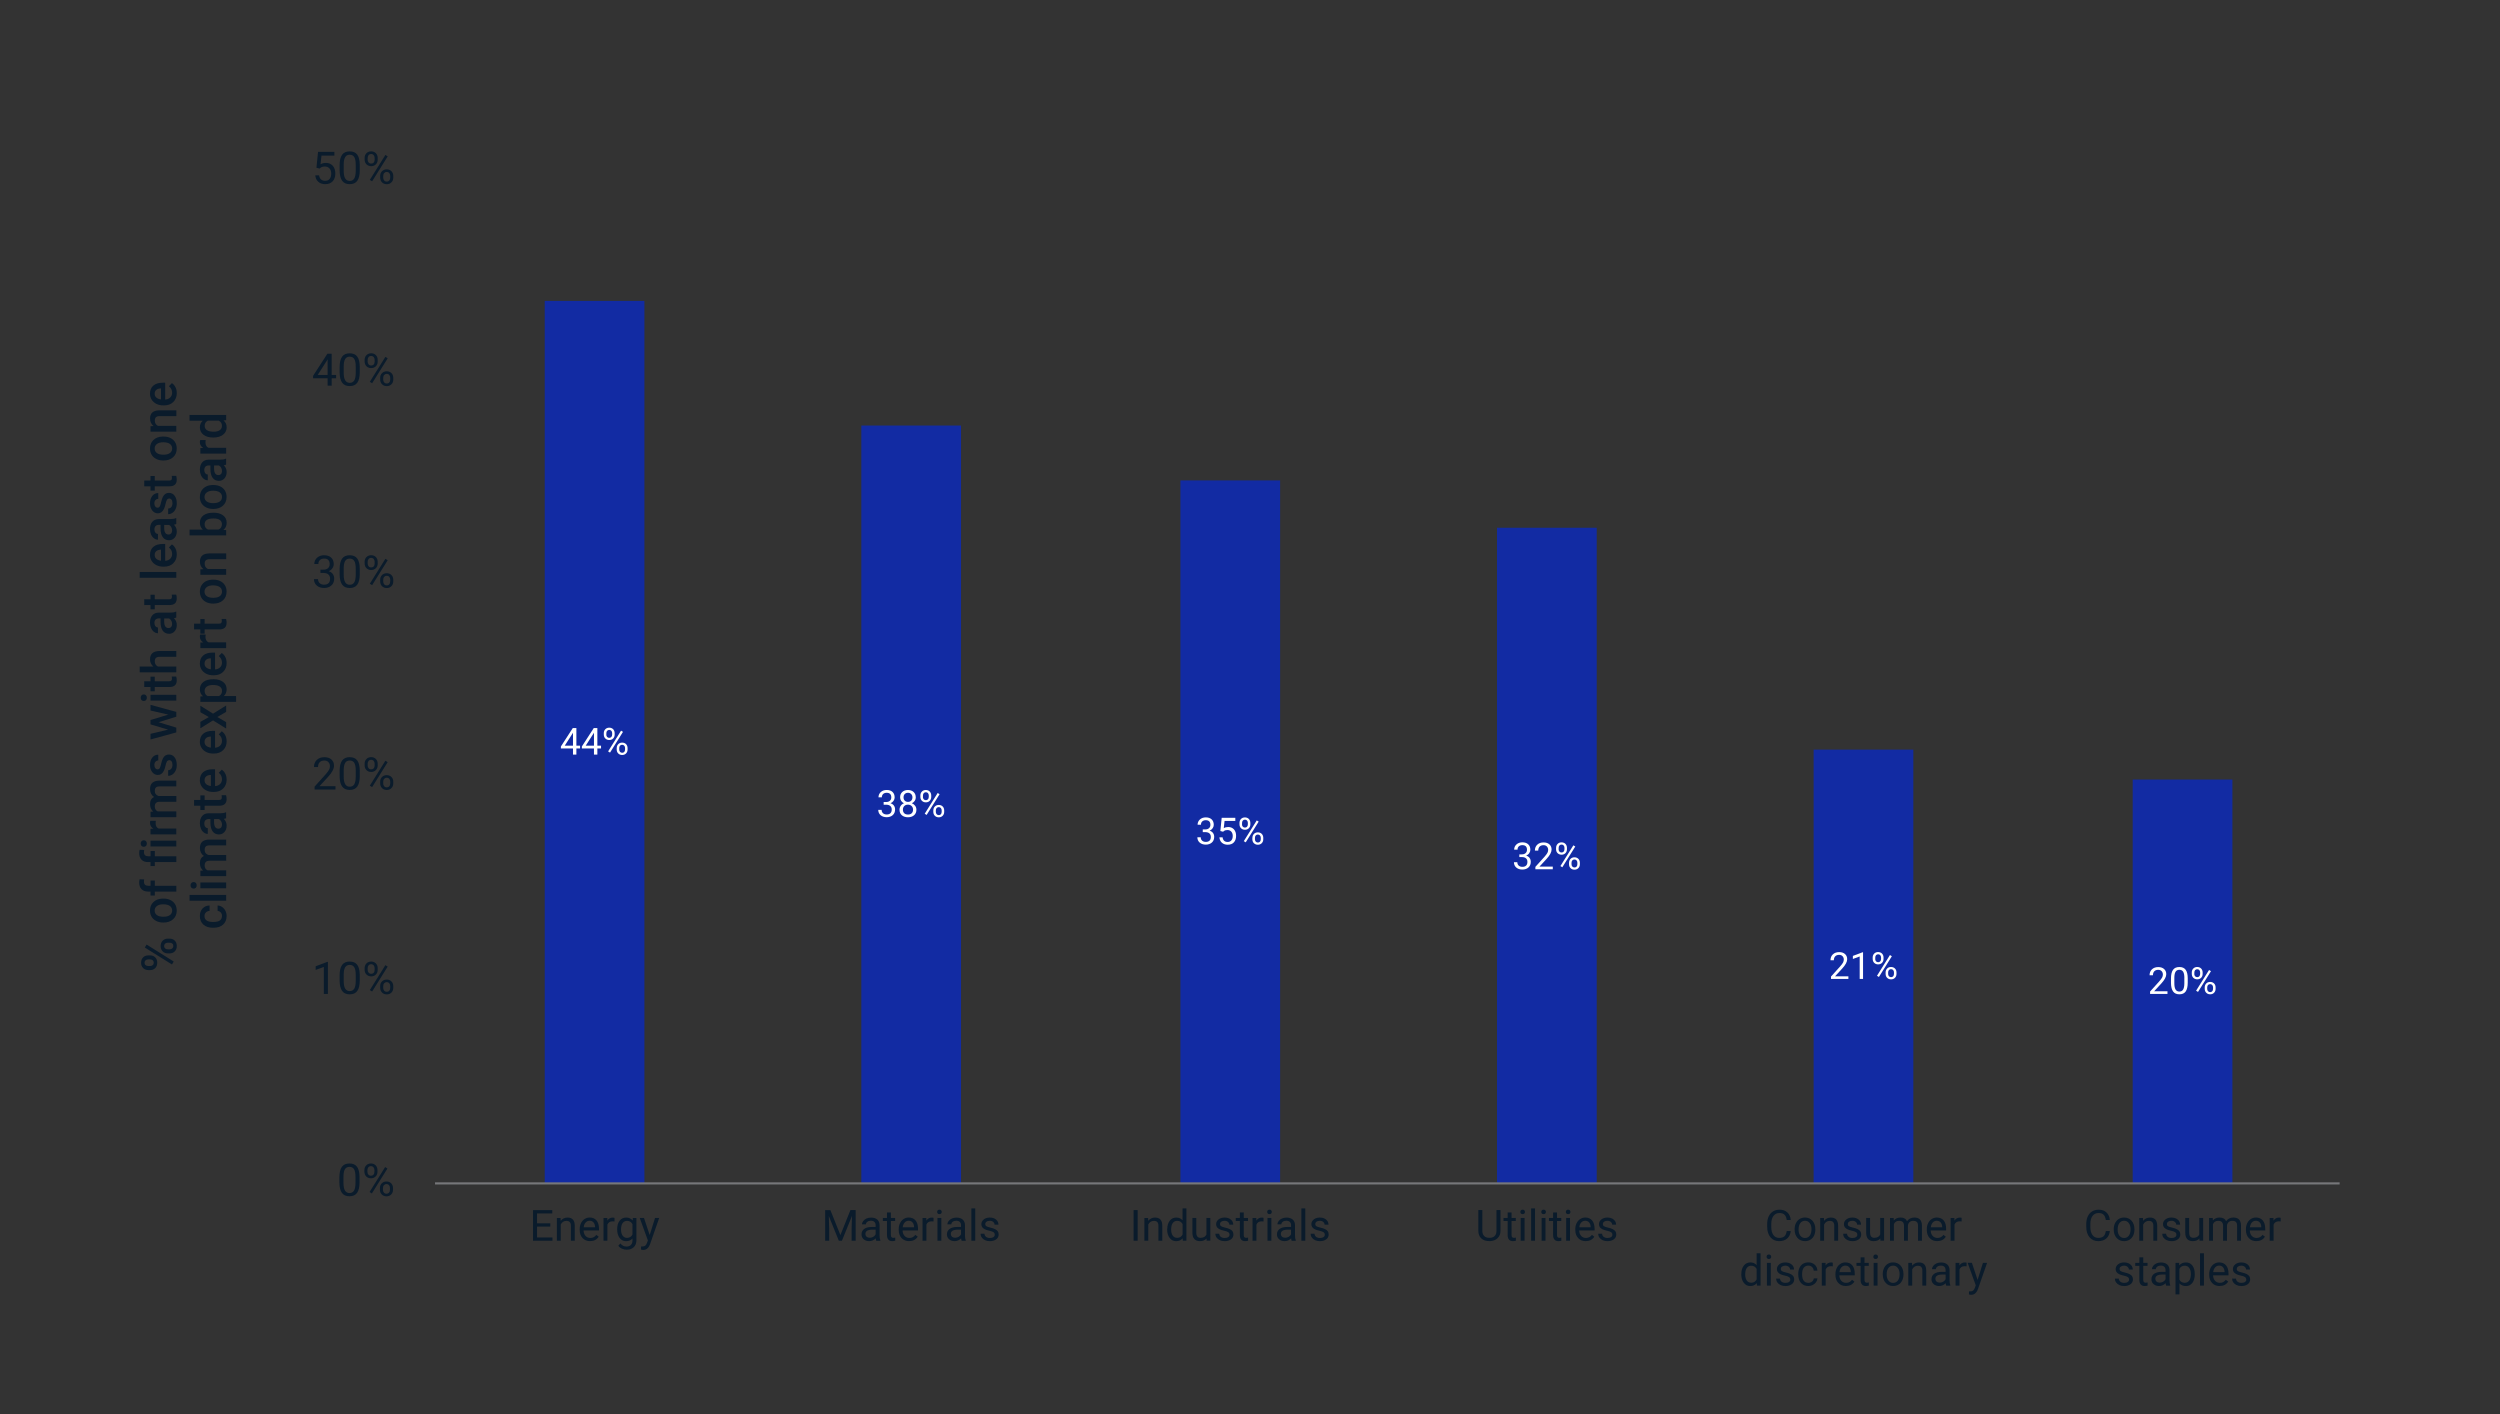 <?xml version="1.0" encoding="UTF-8"?>
<svg id="Layer_1" xmlns="http://www.w3.org/2000/svg" viewBox="0 0 870 492.2">
  <rect x="0" y="0" width="870" height="492.2" fill="#333333" stroke="none"/>
  <defs>
    <style>
      .cls-1 {
        fill: #0a1b2b;
      }

      .cls-2 {
        fill: #fff;
      }

      .cls-3 {
        fill: #122ba3;
      }

      .cls-4 {
        fill: none;
        stroke: #76777a;
        stroke-linejoin: round;
        stroke-width: .75px;
      }
    </style>
  </defs>
  <path class="cls-3" d="M742.18,271.28h34.7v140.54h-34.7v-140.54ZM631.14,260.87h34.7v150.95h-34.7v-150.95ZM520.96,183.66h34.7v228.16h-34.7v-228.16ZM410.78,167.18h34.7v244.64h-34.7v-244.64ZM299.74,148.09h34.7v263.73h-34.7V148.09ZM189.56,104.71h34.7v307.11h-34.7V104.71Z"/>
  <line class="cls-4" x1="151.39" y1="411.82" x2="814.19" y2="411.82"/>
  <g>
    <path class="cls-2" d="M200.58,259.5h1.28v.96h-1.28v2.15h-1.18v-2.15h-4.21v-.69l4.14-6.4h1.25v6.14ZM196.52,259.5h2.88v-4.53l-.14.25-2.74,4.28Z"/>
    <path class="cls-2" d="M207.88,259.5h1.28v.96h-1.28v2.15h-1.18v-2.15h-4.21v-.69l4.14-6.4h1.25v6.14ZM203.82,259.5h2.88v-4.53l-.14.25-2.74,4.28Z"/>
    <path class="cls-2" d="M210.12,255.14c0-.55.18-1.01.53-1.37.35-.36.81-.54,1.36-.54s1.02.18,1.37.54c.35.36.52.83.52,1.41v.45c0,.56-.18,1.01-.53,1.37s-.8.53-1.35.53-1-.18-1.36-.53c-.36-.35-.54-.82-.54-1.41v-.44ZM210.99,255.63c0,.33.09.6.28.82s.44.32.75.32.54-.1.73-.31c.18-.21.28-.49.28-.85v-.46c0-.33-.09-.6-.27-.82s-.43-.32-.74-.32-.56.11-.74.32-.27.5-.27.85v.46ZM212.29,261.91l-.67-.42,4.51-7.22.67.42-4.51,7.22ZM214.62,260.34c0-.55.18-1.01.53-1.37.35-.36.81-.54,1.36-.54s1.01.18,1.36.53.53.83.53,1.42v.45c0,.55-.18,1.01-.53,1.37-.35.36-.81.54-1.36.54s-1-.18-1.36-.53c-.36-.35-.54-.82-.54-1.41v-.46ZM215.49,260.83c0,.33.09.61.28.82s.44.32.75.32.55-.1.73-.31.27-.5.27-.86v-.47c0-.33-.09-.61-.28-.82-.18-.21-.43-.32-.74-.32s-.54.1-.73.31c-.19.21-.28.49-.28.85v.47Z"/>
  </g>
  <g>
    <path class="cls-2" d="M307.5,279.1h.88c.55,0,.99-.15,1.31-.44s.48-.67.48-1.15c0-1.08-.54-1.62-1.62-1.62-.51,0-.91.15-1.22.43-.3.29-.45.67-.45,1.15h-1.17c0-.73.27-1.34.8-1.83.54-.48,1.22-.73,2.04-.73.87,0,1.56.23,2.05.69s.74,1.1.74,1.92c0,.4-.13.79-.39,1.17-.26.38-.61.66-1.06.84.51.16.9.43,1.18.8.28.37.42.83.42,1.36,0,.83-.27,1.49-.81,1.97s-1.25.73-2.11.73-1.57-.23-2.12-.7c-.54-.47-.82-1.09-.82-1.86h1.18c0,.49.16.88.48,1.17s.74.44,1.28.44c.57,0,1-.15,1.3-.44s.45-.72.45-1.28-.17-.95-.5-1.24-.81-.44-1.43-.44h-.88v-.96Z"/>
    <path class="cls-2" d="M318.7,277.46c0,.46-.12.87-.37,1.23-.24.36-.57.64-.99.84.48.21.86.51,1.15.91.28.4.42.85.42,1.35,0,.8-.27,1.44-.81,1.91-.54.47-1.25.71-2.13.71s-1.6-.24-2.14-.71c-.54-.48-.8-1.11-.8-1.91,0-.5.14-.95.41-1.35.27-.4.65-.71,1.13-.91-.41-.2-.73-.48-.97-.84s-.36-.77-.36-1.23c0-.78.25-1.4.75-1.85s1.16-.69,1.97-.69,1.47.23,1.97.69c.5.46.75,1.07.75,1.85ZM317.74,281.77c0-.52-.16-.94-.49-1.26-.33-.33-.76-.49-1.29-.49s-.95.16-1.27.48c-.32.32-.48.74-.48,1.27s.16.94.47,1.24c.31.3.74.45,1.3.45s.98-.15,1.29-.45c.31-.3.47-.71.47-1.23ZM315.98,275.89c-.46,0-.83.14-1.12.43s-.43.67-.43,1.16.14.85.42,1.14c.28.29.66.44,1.13.44s.85-.15,1.13-.44c.28-.29.42-.67.42-1.14s-.15-.85-.44-1.15-.66-.44-1.11-.44Z"/>
    <path class="cls-2" d="M320.29,276.83c0-.55.18-1.01.53-1.37.35-.36.81-.54,1.36-.54s1.02.18,1.37.54c.35.36.52.83.52,1.41v.45c0,.56-.18,1.01-.53,1.37s-.8.53-1.35.53-1-.18-1.36-.53c-.36-.35-.54-.82-.54-1.41v-.44ZM321.17,277.32c0,.33.09.6.28.82s.44.32.75.32.54-.1.73-.31c.18-.21.28-.49.28-.85v-.46c0-.33-.09-.6-.27-.82s-.43-.32-.74-.32-.56.11-.74.32-.27.5-.27.85v.46ZM322.47,283.6l-.67-.42,4.51-7.22.67.42-4.51,7.22ZM324.8,282.03c0-.55.18-1.01.53-1.37.35-.36.81-.54,1.36-.54s1.01.18,1.36.53.53.83.53,1.42v.45c0,.55-.18,1.01-.53,1.37-.35.36-.81.54-1.36.54s-1-.18-1.36-.53c-.36-.35-.54-.82-.54-1.41v-.46ZM325.67,282.52c0,.33.09.61.28.82s.44.32.75.32.55-.1.73-.31.27-.5.27-.86v-.47c0-.33-.09-.61-.28-.82-.18-.21-.43-.32-.74-.32s-.54.1-.73.31c-.19.21-.28.49-.28.85v.47Z"/>
  </g>
  <g>
    <path class="cls-2" d="M418.55,288.64h.88c.55,0,.99-.15,1.31-.44s.48-.67.48-1.15c0-1.08-.54-1.62-1.62-1.62-.51,0-.91.15-1.22.43-.3.29-.45.67-.45,1.15h-1.17c0-.73.27-1.34.8-1.83.54-.48,1.22-.73,2.04-.73.87,0,1.56.23,2.05.69s.74,1.1.74,1.92c0,.4-.13.79-.39,1.17-.26.38-.61.66-1.06.84.51.16.9.43,1.18.8.28.37.42.83.42,1.36,0,.83-.27,1.49-.81,1.97s-1.25.73-2.11.73-1.57-.23-2.12-.7c-.54-.47-.82-1.09-.82-1.86h1.18c0,.49.16.88.48,1.17s.74.44,1.28.44c.57,0,1-.15,1.3-.44s.45-.72.45-1.28-.17-.95-.5-1.24-.81-.44-1.43-.44h-.88v-.96Z"/>
    <path class="cls-2" d="M424.68,289.2l.47-4.61h4.74v1.09h-3.74l-.28,2.52c.45-.27.97-.4,1.54-.4.84,0,1.51.28,2.01.83.5.56.74,1.31.74,2.26s-.26,1.7-.77,2.25c-.51.55-1.23.82-2.16.82-.82,0-1.48-.23-2-.68s-.81-1.08-.88-1.88h1.11c.07.53.26.93.56,1.2.3.27.71.4,1.21.4.55,0,.97-.19,1.29-.56.31-.37.47-.89.47-1.54,0-.62-.17-1.11-.5-1.49-.34-.38-.78-.56-1.34-.56-.51,0-.91.11-1.21.34l-.31.25-.94-.24Z"/>
    <path class="cls-2" d="M431.34,286.37c0-.55.18-1.01.53-1.37.35-.36.81-.54,1.36-.54s1.02.18,1.37.54c.35.36.52.83.52,1.41v.45c0,.56-.18,1.01-.53,1.37s-.8.53-1.35.53-1-.18-1.36-.53c-.36-.35-.54-.82-.54-1.41v-.44ZM432.21,286.86c0,.33.09.6.28.82s.44.32.75.32.54-.1.73-.31c.18-.21.28-.49.28-.85v-.46c0-.33-.09-.6-.27-.82s-.43-.32-.74-.32-.56.11-.74.32-.27.5-.27.85v.46ZM433.51,293.14l-.67-.42,4.51-7.22.67.42-4.51,7.22ZM435.84,291.57c0-.55.18-1.01.53-1.37.35-.36.81-.54,1.36-.54s1.01.18,1.36.53.53.83.53,1.42v.45c0,.55-.18,1.01-.53,1.37-.35.36-.81.54-1.36.54s-1-.18-1.37-.53c-.36-.35-.54-.82-.54-1.41v-.46ZM436.72,292.06c0,.33.09.61.28.82.19.21.44.32.75.32s.55-.1.73-.31c.18-.21.27-.5.27-.86v-.47c0-.33-.09-.61-.28-.82-.18-.21-.43-.32-.74-.32s-.54.1-.73.31-.28.49-.28.85v.47Z"/>
  </g>
  <g>
    <path class="cls-2" d="M528.72,297.32h.88c.55,0,.99-.15,1.31-.44s.48-.67.48-1.15c0-1.08-.54-1.62-1.62-1.62-.51,0-.91.15-1.22.43-.3.29-.45.67-.45,1.15h-1.17c0-.73.27-1.34.8-1.83.54-.48,1.21-.73,2.04-.73.87,0,1.56.23,2.05.69.5.46.74,1.1.74,1.92,0,.4-.13.79-.39,1.17-.26.38-.62.66-1.06.84.51.16.9.43,1.18.8s.42.83.42,1.36c0,.83-.27,1.49-.81,1.97s-1.25.73-2.11.73-1.57-.23-2.12-.7c-.54-.47-.82-1.09-.82-1.86h1.18c0,.49.16.88.48,1.17s.74.44,1.28.44c.57,0,1-.15,1.3-.44s.45-.72.45-1.28-.17-.95-.5-1.24-.81-.44-1.43-.44h-.88v-.96Z"/>
    <path class="cls-2" d="M540.37,302.51h-6.06v-.84l3.2-3.55c.47-.54.8-.97.98-1.31.18-.34.27-.68.27-1.04,0-.48-.15-.88-.44-1.19s-.68-.46-1.17-.46c-.58,0-1.04.17-1.36.5-.32.33-.48.79-.48,1.39h-1.17c0-.85.27-1.54.82-2.06.55-.52,1.28-.79,2.2-.79.86,0,1.54.23,2.04.68.5.45.75,1.05.75,1.8,0,.91-.58,1.99-1.74,3.25l-2.48,2.69h4.64v.96Z"/>
    <path class="cls-2" d="M541.52,295.05c0-.55.18-1.01.53-1.37.35-.36.81-.54,1.36-.54s1.02.18,1.37.54c.35.36.52.83.52,1.41v.45c0,.56-.18,1.01-.53,1.37-.35.35-.8.53-1.35.53s-1-.18-1.37-.53c-.36-.35-.54-.82-.54-1.41v-.44ZM542.39,295.53c0,.33.09.6.28.82s.44.32.75.32.54-.1.73-.31c.18-.21.28-.49.28-.85v-.46c0-.33-.09-.6-.27-.82-.18-.22-.43-.32-.74-.32s-.56.11-.74.32c-.18.22-.27.5-.27.85v.46ZM543.69,301.81l-.67-.42,4.51-7.22.67.42-4.51,7.22ZM546.02,300.25c0-.55.18-1.01.53-1.37.35-.36.81-.54,1.36-.54s1.01.18,1.36.53.53.83.53,1.42v.45c0,.55-.18,1.01-.53,1.37-.35.36-.8.54-1.36.54s-1-.18-1.36-.53c-.36-.35-.54-.82-.54-1.41v-.46ZM546.89,300.74c0,.33.09.61.28.82.19.21.44.32.75.32s.55-.1.73-.31.27-.5.27-.86v-.47c0-.33-.09-.61-.28-.82-.18-.21-.43-.32-.74-.32s-.54.1-.73.31c-.19.21-.28.49-.28.85v.47Z"/>
  </g>
  <g>
    <path class="cls-2" d="M643.25,340.68h-6.06v-.84l3.2-3.55c.47-.54.8-.97.98-1.31.18-.34.27-.68.27-1.04,0-.48-.15-.88-.44-1.19-.29-.31-.68-.46-1.17-.46-.58,0-1.04.17-1.36.5-.32.33-.49.79-.49,1.39h-1.17c0-.85.27-1.54.82-2.06s1.28-.79,2.2-.79c.86,0,1.54.23,2.04.68.5.45.75,1.05.75,1.8,0,.91-.58,1.99-1.74,3.25l-2.48,2.69h4.64v.96Z"/>
    <path class="cls-2" d="M648.35,340.68h-1.18v-7.83l-2.37.87v-1.07l3.36-1.26h.18v9.29Z"/>
    <path class="cls-2" d="M651.69,333.22c0-.55.18-1.01.53-1.37s.81-.54,1.36-.54,1.02.18,1.37.54c.35.36.52.83.52,1.41v.45c0,.56-.18,1.01-.53,1.37-.35.35-.8.53-1.35.53s-1-.18-1.36-.53c-.36-.35-.54-.82-.54-1.41v-.44ZM652.57,333.71c0,.33.09.6.28.82.19.21.44.32.75.32s.54-.1.73-.31c.18-.21.28-.49.28-.85v-.46c0-.33-.09-.6-.27-.82s-.43-.32-.74-.32-.56.11-.74.32-.27.5-.27.85v.46ZM653.86,339.99l-.67-.42,4.51-7.22.67.42-4.51,7.22ZM656.19,338.42c0-.55.18-1.01.53-1.37.35-.36.81-.54,1.36-.54s1.01.18,1.37.53.53.83.53,1.42v.45c0,.55-.18,1.01-.53,1.37-.35.36-.81.54-1.36.54s-1-.18-1.36-.53c-.36-.35-.54-.82-.54-1.41v-.46ZM657.07,338.91c0,.33.09.61.28.82s.44.32.75.32.55-.1.73-.31c.18-.21.27-.5.27-.86v-.47c0-.33-.09-.61-.28-.82-.18-.21-.43-.32-.74-.32s-.54.1-.73.31-.28.49-.28.85v.47Z"/>
  </g>
  <g>
    <path class="cls-2" d="M754.29,345.89h-6.06v-.84l3.2-3.55c.47-.54.8-.97.98-1.31.18-.34.27-.68.27-1.04,0-.48-.15-.88-.44-1.19-.29-.31-.68-.46-1.17-.46-.58,0-1.04.17-1.36.5-.32.33-.49.79-.49,1.39h-1.17c0-.85.27-1.54.82-2.06s1.28-.79,2.2-.79c.86,0,1.54.23,2.04.68.5.45.75,1.05.75,1.8,0,.91-.58,1.99-1.74,3.25l-2.48,2.69h4.64v.96Z"/>
    <path class="cls-2" d="M761.33,341.95c0,1.38-.24,2.4-.7,3.07-.47.67-1.2,1-2.2,1s-1.72-.33-2.19-.98c-.47-.65-.72-1.63-.74-2.93v-1.57c0-1.36.23-2.37.7-3.03s1.21-.99,2.21-.99,1.73.32,2.2.96c.47.64.71,1.62.72,2.95v1.52ZM760.16,340.34c0-.99-.14-1.72-.42-2.17-.28-.46-.72-.68-1.33-.68s-1.04.23-1.31.68c-.28.45-.42,1.15-.43,2.09v1.88c0,1,.14,1.74.43,2.21.29.48.73.71,1.32.71s1.01-.22,1.29-.67.43-1.16.44-2.12v-1.92Z"/>
    <path class="cls-2" d="M762.74,338.42c0-.55.18-1.01.53-1.37s.81-.54,1.36-.54,1.02.18,1.37.54c.35.36.52.83.52,1.41v.45c0,.56-.18,1.01-.53,1.37-.35.35-.8.53-1.35.53s-1-.18-1.36-.53c-.36-.35-.54-.82-.54-1.41v-.44ZM763.61,338.91c0,.33.09.6.28.82.19.21.44.32.75.32s.54-.1.73-.31c.18-.21.28-.49.28-.85v-.46c0-.33-.09-.6-.27-.82s-.43-.32-.74-.32-.56.11-.74.32-.27.5-.27.85v.46ZM764.91,345.19l-.67-.42,4.51-7.22.67.42-4.51,7.22ZM767.24,343.62c0-.55.18-1.01.53-1.37.35-.36.81-.54,1.36-.54s1.01.18,1.37.53.53.83.53,1.42v.45c0,.55-.18,1.01-.53,1.37-.35.36-.81.54-1.36.54s-1-.18-1.36-.53c-.36-.35-.54-.82-.54-1.41v-.46ZM768.11,344.12c0,.33.09.61.28.82s.44.32.75.32.55-.1.73-.31c.18-.21.27-.5.27-.86v-.47c0-.33-.09-.61-.28-.82-.18-.21-.43-.32-.74-.32s-.54.1-.73.31-.28.49-.28.85v.47Z"/>
  </g>
  <g>
    <path class="cls-1" d="M125.12,411.42c0,1.65-.28,2.88-.85,3.68-.56.8-1.45,1.2-2.65,1.2s-2.06-.39-2.63-1.18c-.57-.79-.86-1.96-.88-3.52v-1.88c0-1.63.28-2.84.85-3.64.56-.79,1.45-1.19,2.65-1.19s2.07.38,2.64,1.15c.56.76.85,1.95.87,3.54v1.83ZM123.71,409.5c0-1.19-.17-2.06-.5-2.61s-.87-.82-1.59-.82-1.25.27-1.58.82-.5,1.38-.51,2.51v2.26c0,1.2.17,2.08.52,2.66.35.57.88.86,1.58.86s1.21-.27,1.55-.81c.34-.54.51-1.39.53-2.55v-2.31Z"/>
    <path class="cls-1" d="M126.81,407.19c0-.67.21-1.21.64-1.65.42-.43.97-.65,1.64-.65s1.22.22,1.64.65.63,1,.63,1.69v.54c0,.67-.21,1.22-.64,1.64-.42.42-.96.64-1.62.64s-1.21-.21-1.64-.64-.65-.99-.65-1.7v-.53ZM127.86,407.78c0,.4.11.72.34.98.22.26.52.39.9.39s.65-.12.87-.37.33-.59.33-1.02v-.56c0-.4-.11-.73-.33-.99s-.52-.39-.89-.39-.67.13-.89.39-.33.6-.33,1.02v.56ZM129.41,415.32l-.8-.5,5.42-8.68.8.5-5.42,8.68ZM132.21,413.44c0-.67.21-1.21.64-1.64s.97-.64,1.64-.64,1.21.21,1.64.64c.43.43.64.99.64,1.7v.54c0,.67-.21,1.21-.64,1.64-.42.43-.97.64-1.63.64s-1.21-.21-1.64-.64-.65-.99-.65-1.7v-.55ZM133.26,414.03c0,.4.11.73.34.99s.52.39.9.39.66-.13.88-.38c.22-.25.33-.59.33-1.03v-.57c0-.4-.11-.73-.33-.99-.22-.25-.52-.38-.89-.38s-.65.13-.88.38c-.23.25-.34.59-.34,1.02v.57Z"/>
  </g>
  <g>
    <path class="cls-1" d="M114.11,345.89h-1.42v-9.4l-2.84,1.04v-1.28l4.04-1.52h.22v11.16Z"/>
    <path class="cls-1" d="M125.2,341.15c0,1.65-.28,2.88-.85,3.68-.56.8-1.45,1.2-2.65,1.2s-2.06-.39-2.63-1.18c-.57-.79-.86-1.96-.88-3.52v-1.88c0-1.63.28-2.84.85-3.64.56-.79,1.45-1.19,2.65-1.19s2.07.38,2.64,1.15c.56.76.85,1.95.87,3.54v1.83ZM123.79,339.22c0-1.19-.17-2.06-.5-2.61s-.87-.82-1.59-.82-1.25.27-1.58.82-.5,1.38-.51,2.51v2.26c0,1.2.17,2.08.52,2.66.35.57.88.86,1.58.86s1.21-.27,1.55-.81c.34-.54.51-1.39.53-2.55v-2.31Z"/>
    <path class="cls-1" d="M126.89,336.92c0-.67.21-1.21.64-1.65.42-.43.97-.65,1.64-.65s1.22.22,1.64.65.63,1,.63,1.69v.54c0,.67-.21,1.22-.64,1.64-.42.42-.96.64-1.62.64s-1.21-.21-1.64-.64-.65-.99-.65-1.7v-.53ZM127.94,337.51c0,.4.11.72.34.98.22.26.52.39.9.39s.65-.12.87-.37.33-.59.33-1.02v-.56c0-.4-.11-.73-.33-.99s-.52-.39-.89-.39-.67.13-.89.39-.33.6-.33,1.02v.56ZM129.5,345.05l-.8-.5,5.42-8.68.8.5-5.42,8.68ZM132.3,343.17c0-.67.21-1.21.64-1.64s.97-.64,1.64-.64,1.21.21,1.64.64c.43.43.64.99.64,1.7v.54c0,.67-.21,1.21-.64,1.64-.42.43-.97.64-1.63.64s-1.21-.21-1.64-.64-.65-.99-.65-1.7v-.55ZM133.35,343.76c0,.4.11.73.34.99s.52.39.9.39.66-.13.88-.38c.22-.25.33-.59.33-1.03v-.57c0-.4-.11-.73-.33-.99-.22-.25-.52-.38-.89-.38s-.65.13-.88.38c-.23.25-.34.59-.34,1.02v.57Z"/>
  </g>
  <g>
    <path class="cls-1" d="M116.75,274.75h-7.27v-1.01l3.84-4.27c.57-.65.96-1.17,1.18-1.57.22-.4.32-.82.32-1.25,0-.58-.18-1.05-.53-1.43-.35-.37-.82-.56-1.4-.56-.7,0-1.25.2-1.64.6-.39.4-.58.95-.58,1.67h-1.41c0-1.02.33-1.85.99-2.48.66-.63,1.54-.95,2.64-.95,1.03,0,1.85.27,2.45.81.6.54.9,1.26.9,2.16,0,1.09-.7,2.39-2.09,3.9l-2.97,3.23h5.57v1.15Z"/>
    <path class="cls-1" d="M125.2,270.02c0,1.65-.28,2.88-.85,3.68-.56.8-1.45,1.2-2.65,1.2s-2.06-.39-2.63-1.18c-.57-.79-.86-1.96-.88-3.52v-1.88c0-1.63.28-2.84.85-3.64.56-.79,1.45-1.19,2.65-1.19s2.07.38,2.64,1.15c.56.76.85,1.95.87,3.54v1.83ZM123.79,268.09c0-1.19-.17-2.06-.5-2.61s-.87-.82-1.59-.82-1.25.27-1.58.82-.5,1.38-.51,2.51v2.26c0,1.2.17,2.08.52,2.66.35.57.88.86,1.58.86s1.21-.27,1.55-.81c.34-.54.51-1.39.53-2.55v-2.31Z"/>
    <path class="cls-1" d="M126.89,265.78c0-.67.21-1.21.64-1.65.42-.43.97-.65,1.64-.65s1.22.22,1.64.65.63,1,.63,1.69v.54c0,.67-.21,1.22-.64,1.64-.42.42-.96.64-1.62.64s-1.21-.21-1.64-.64-.65-.99-.65-1.7v-.53ZM127.94,266.37c0,.4.11.72.34.98.22.26.52.39.9.39s.65-.12.87-.37.33-.59.33-1.02v-.56c0-.4-.11-.73-.33-.99s-.52-.39-.89-.39-.67.13-.89.39-.33.6-.33,1.02v.56ZM129.5,273.91l-.8-.5,5.42-8.68.8.5-5.42,8.68ZM132.3,272.03c0-.67.21-1.21.64-1.64s.97-.64,1.64-.64,1.21.21,1.64.64c.43.43.64.99.64,1.7v.54c0,.67-.21,1.21-.64,1.64-.42.43-.97.64-1.63.64s-1.21-.21-1.64-.64-.65-.99-.65-1.7v-.55ZM133.35,272.62c0,.4.11.73.34.99s.52.39.9.39.66-.13.88-.38c.22-.25.33-.59.33-1.03v-.57c0-.4-.11-.73-.33-.99-.22-.25-.52-.38-.89-.38s-.65.13-.88.38c-.23.25-.34.59-.34,1.02v.57Z"/>
  </g>
  <g>
    <path class="cls-1" d="M111.53,198.24h1.06c.67,0,1.19-.19,1.57-.53.38-.34.57-.8.57-1.38,0-1.3-.65-1.95-1.94-1.95-.61,0-1.1.17-1.46.52s-.54.81-.54,1.38h-1.41c0-.88.32-1.61.96-2.19.64-.58,1.46-.87,2.45-.87,1.05,0,1.87.28,2.46.83.6.55.89,1.32.89,2.31,0,.48-.16.95-.47,1.4-.31.45-.74.79-1.28,1.01.61.19,1.08.51,1.41.96s.5.99.5,1.64c0,1-.33,1.79-.98,2.37-.65.58-1.5.88-2.54.88s-1.89-.28-2.54-.85c-.65-.56-.98-1.31-.98-2.23h1.42c0,.58.19,1.05.57,1.4.38.35.89.53,1.53.53.68,0,1.2-.18,1.56-.53.36-.36.54-.87.54-1.53s-.2-1.14-.59-1.49c-.4-.35-.97-.52-1.72-.53h-1.06v-1.15Z"/>
    <path class="cls-1" d="M125.2,199.75c0,1.65-.28,2.88-.85,3.68-.56.8-1.45,1.2-2.65,1.2s-2.06-.39-2.63-1.18c-.57-.79-.86-1.96-.88-3.52v-1.88c0-1.63.28-2.84.85-3.64.56-.79,1.45-1.19,2.65-1.19s2.07.38,2.64,1.15c.56.76.85,1.95.87,3.54v1.83ZM123.79,197.82c0-1.19-.17-2.06-.5-2.61s-.87-.82-1.59-.82-1.25.27-1.58.82-.5,1.38-.51,2.51v2.26c0,1.2.17,2.08.52,2.66.35.57.88.86,1.58.86s1.21-.27,1.55-.81c.34-.54.51-1.39.53-2.55v-2.31Z"/>
    <path class="cls-1" d="M126.89,195.51c0-.67.21-1.21.64-1.65.42-.43.97-.65,1.64-.65s1.22.22,1.64.65.63,1,.63,1.69v.54c0,.67-.21,1.22-.64,1.64-.42.42-.96.64-1.62.64s-1.21-.21-1.64-.64-.65-.99-.65-1.7v-.53ZM127.94,196.1c0,.4.11.72.34.98.22.26.52.39.9.39s.65-.12.87-.37.33-.59.33-1.02v-.56c0-.4-.11-.73-.33-.99s-.52-.39-.89-.39-.67.13-.89.39-.33.6-.33,1.02v.56ZM129.5,203.64l-.8-.5,5.42-8.68.8.5-5.42,8.68ZM132.3,201.76c0-.67.21-1.21.64-1.64s.97-.64,1.64-.64,1.21.21,1.64.64c.43.43.64.99.64,1.7v.54c0,.67-.21,1.21-.64,1.64-.42.43-.97.64-1.63.64s-1.21-.21-1.64-.64-.65-.99-.65-1.7v-.55ZM133.35,202.35c0,.4.11.73.34.99s.52.39.9.39.66-.13.88-.38c.22-.25.33-.59.33-1.03v-.57c0-.4-.11-.73-.33-.99-.22-.25-.52-.38-.89-.38s-.65.13-.88.38c-.23.25-.34.59-.34,1.02v.57Z"/>
  </g>
  <g>
    <path class="cls-1" d="M115.43,130.48h1.54v1.15h-1.54v2.58h-1.42v-2.58h-5.06v-.83l4.97-7.69h1.5v7.37ZM110.56,130.48h3.45v-5.44l-.17.31-3.29,5.14Z"/>
    <path class="cls-1" d="M125.2,129.48c0,1.65-.28,2.88-.85,3.68-.56.8-1.45,1.2-2.65,1.2s-2.06-.39-2.63-1.18c-.57-.79-.86-1.96-.88-3.52v-1.88c0-1.63.28-2.84.85-3.64.56-.79,1.45-1.19,2.65-1.19s2.07.38,2.64,1.15c.56.76.85,1.95.87,3.54v1.83ZM123.79,127.55c0-1.19-.17-2.06-.5-2.61s-.87-.82-1.59-.82-1.25.27-1.58.82-.5,1.38-.51,2.51v2.26c0,1.2.17,2.08.52,2.66.35.57.88.86,1.58.86s1.21-.27,1.55-.81c.34-.54.51-1.39.53-2.55v-2.31Z"/>
    <path class="cls-1" d="M126.89,125.24c0-.67.21-1.21.64-1.65.42-.43.97-.65,1.64-.65s1.22.22,1.64.65.63,1,.63,1.69v.54c0,.67-.21,1.22-.64,1.64-.42.42-.96.64-1.62.64s-1.21-.21-1.64-.64-.65-.99-.65-1.7v-.53ZM127.94,125.83c0,.4.11.72.34.98.22.26.52.39.9.39s.65-.12.87-.37.33-.59.33-1.02v-.56c0-.4-.11-.73-.33-.99s-.52-.39-.89-.39-.67.13-.89.39-.33.6-.33,1.02v.56ZM129.5,133.37l-.8-.5,5.42-8.68.8.5-5.42,8.68ZM132.3,131.49c0-.67.21-1.21.64-1.64s.97-.64,1.64-.64,1.21.21,1.64.64c.43.43.64.99.64,1.7v.54c0,.67-.21,1.21-.64,1.64-.42.43-.97.64-1.63.64s-1.21-.21-1.64-.64-.65-.99-.65-1.7v-.55ZM133.35,132.08c0,.4.11.73.34.99s.52.39.9.39.66-.13.88-.38c.22-.25.33-.59.33-1.03v-.57c0-.4-.11-.73-.33-.99-.22-.25-.52-.38-.89-.38s-.65.13-.88.38c-.23.25-.34.59-.34,1.02v.57Z"/>
  </g>
  <g>
    <path class="cls-1" d="M110.12,58.38l.56-5.54h5.69v1.3h-4.49l-.34,3.03c.54-.32,1.16-.48,1.85-.48,1.01,0,1.81.33,2.41,1s.89,1.57.89,2.71-.31,2.04-.93,2.7-1.48.99-2.59.99c-.98,0-1.78-.27-2.4-.82-.62-.54-.97-1.3-1.06-2.26h1.33c.09.64.31,1.11.68,1.44.37.32.85.48,1.45.48.66,0,1.17-.22,1.54-.67.37-.45.56-1.06.56-1.85,0-.74-.2-1.34-.61-1.79-.4-.45-.94-.67-1.61-.67-.62,0-1.1.13-1.45.4l-.37.31-1.13-.29Z"/>
    <path class="cls-1" d="M125.2,59.21c0,1.65-.28,2.88-.85,3.68-.56.8-1.45,1.2-2.65,1.2s-2.06-.39-2.63-1.18c-.57-.79-.86-1.96-.88-3.52v-1.88c0-1.63.28-2.84.85-3.64.56-.79,1.45-1.19,2.65-1.19s2.07.38,2.64,1.15c.56.76.85,1.95.87,3.54v1.83ZM123.79,57.28c0-1.19-.17-2.06-.5-2.61s-.87-.82-1.59-.82-1.25.27-1.58.82-.5,1.38-.51,2.51v2.26c0,1.2.17,2.08.52,2.66.35.57.88.86,1.58.86s1.21-.27,1.55-.81c.34-.54.51-1.39.53-2.55v-2.31Z"/>
    <path class="cls-1" d="M126.89,54.97c0-.67.21-1.21.64-1.65.42-.43.97-.65,1.64-.65s1.22.22,1.64.65.63,1,.63,1.69v.54c0,.67-.21,1.22-.64,1.64-.42.42-.96.64-1.62.64s-1.21-.21-1.64-.64-.65-.99-.65-1.7v-.53ZM127.94,55.56c0,.4.11.72.34.98.22.26.52.39.9.39s.65-.12.87-.37.33-.59.33-1.02v-.56c0-.4-.11-.73-.33-.99s-.52-.39-.89-.39-.67.13-.89.39-.33.6-.33,1.02v.56ZM129.5,63.1l-.8-.5,5.42-8.68.8.5-5.42,8.68ZM132.3,61.22c0-.67.21-1.21.64-1.64s.97-.64,1.64-.64,1.21.21,1.64.64c.43.43.64.99.64,1.7v.54c0,.67-.21,1.21-.64,1.64-.42.43-.97.64-1.63.64s-1.21-.21-1.64-.64-.65-.99-.65-1.7v-.55ZM133.35,61.81c0,.4.11.73.34.99s.52.39.9.39.66-.13.88-.38c.22-.25.33-.59.33-1.03v-.57c0-.4-.11-.73-.33-.99-.22-.25-.52-.38-.89-.38s-.65.13-.88.38c-.23.25-.34.59-.34,1.02v.57Z"/>
  </g>
  <g>
    <path class="cls-1" d="M191.51,426.85h-4.62v3.78h5.37v1.15h-6.77v-10.66h6.7v1.15h-5.3v3.44h4.62v1.15Z"/>
    <path class="cls-1" d="M195.08,423.85l.04,1c.61-.76,1.4-1.14,2.37-1.14,1.67,0,2.52.94,2.53,2.83v5.24h-1.35v-5.24c0-.57-.14-.99-.39-1.27-.26-.27-.66-.41-1.2-.41-.44,0-.83.12-1.16.35s-.59.54-.78.92v5.65h-1.35v-7.92h1.28Z"/>
    <path class="cls-1" d="M205.36,431.92c-1.07,0-1.95-.35-2.62-1.06-.67-.71-1.01-1.65-1.01-2.83v-.25c0-.79.15-1.49.45-2.11.3-.62.72-1.1,1.26-1.45.54-.35,1.12-.52,1.75-.52,1.03,0,1.83.34,2.4,1.02s.86,1.65.86,2.92v.56h-5.37c.02.78.25,1.41.68,1.89s.99.72,1.67.72c.48,0,.88-.1,1.22-.29s.62-.45.87-.78l.83.64c-.66,1.02-1.66,1.53-2.99,1.53ZM205.19,424.82c-.55,0-1.01.2-1.38.6-.37.4-.6.96-.69,1.67h3.97v-.1c-.04-.69-.22-1.22-.56-1.6-.33-.38-.78-.57-1.35-.57Z"/>
    <path class="cls-1" d="M213.85,425.07c-.21-.03-.43-.05-.67-.05-.89,0-1.49.38-1.81,1.14v5.62h-1.35v-7.92h1.32l.02.92c.44-.71,1.07-1.06,1.89-1.06.26,0,.46.03.6.1v1.26Z"/>
    <path class="cls-1" d="M214.77,427.75c0-1.24.29-2.22.86-2.95.57-.73,1.33-1.09,2.27-1.09s1.72.34,2.26,1.03l.07-.88h1.24v7.73c0,1.03-.3,1.83-.91,2.42-.61.59-1.42.89-2.45.89-.57,0-1.13-.12-1.68-.37s-.96-.58-1.25-1l.7-.81c.58.72,1.29,1.08,2.13,1.08.66,0,1.17-.19,1.54-.56.37-.37.55-.89.55-1.57v-.68c-.54.62-1.28.94-2.22.94s-1.68-.37-2.25-1.12-.86-1.77-.86-3.05ZM216.13,427.9c0,.89.18,1.6.55,2.11s.88.77,1.54.77c.85,0,1.48-.39,1.88-1.16v-3.62c-.42-.76-1.04-1.14-1.87-1.14-.66,0-1.17.26-1.55.77s-.56,1.27-.56,2.28Z"/>
    <path class="cls-1" d="M226.1,429.79l1.85-5.94h1.45l-3.19,9.15c-.49,1.32-1.28,1.98-2.35,1.98l-.26-.02-.51-.1v-1.1l.37.03c.46,0,.82-.09,1.07-.28.26-.19.47-.52.63-1.02l.3-.81-2.83-7.84h1.48l1.98,5.94Z"/>
  </g>
  <g>
    <path class="cls-1" d="M288.97,421.11l3.49,8.7,3.49-8.7h1.82v10.66h-1.41v-4.15l.13-4.48-3.5,8.64h-1.08l-3.49-8.61.14,4.46v4.15h-1.41v-10.66h1.82Z"/>
    <path class="cls-1" d="M304.93,431.77c-.08-.16-.14-.43-.19-.83-.63.65-1.38.98-2.26.98-.78,0-1.42-.22-1.92-.66-.5-.44-.75-1-.75-1.68,0-.83.31-1.47.94-1.92.63-.46,1.51-.68,2.65-.68h1.32v-.62c0-.47-.14-.85-.42-1.13s-.7-.42-1.25-.42c-.48,0-.89.12-1.22.37s-.49.54-.49.89h-1.36c0-.4.14-.78.42-1.15.28-.37.66-.66,1.14-.88.48-.21,1.01-.32,1.59-.32.91,0,1.63.23,2.15.68.52.46.79,1.09.81,1.89v3.65c0,.73.09,1.31.28,1.74v.12h-1.42ZM302.68,430.74c.42,0,.83-.11,1.21-.33s.66-.51.83-.86v-1.63h-1.06c-1.66,0-2.49.49-2.49,1.46,0,.42.14.76.42,1s.65.36,1.09.36Z"/>
    <path class="cls-1" d="M310.03,421.93v1.92h1.48v1.05h-1.48v4.92c0,.32.07.56.2.71s.36.24.67.24c.16,0,.37-.03.64-.09v1.09c-.36.1-.7.15-1.04.15-.61,0-1.06-.18-1.37-.55s-.46-.89-.46-1.56v-4.91h-1.44v-1.05h1.44v-1.92h1.35Z"/>
    <path class="cls-1" d="M316.38,431.92c-1.07,0-1.95-.35-2.62-1.06-.67-.71-1.01-1.65-1.01-2.83v-.25c0-.79.15-1.49.45-2.11.3-.62.72-1.1,1.26-1.45.54-.35,1.12-.52,1.75-.52,1.03,0,1.83.34,2.4,1.02s.86,1.65.86,2.92v.56h-5.37c.02.78.25,1.41.68,1.89s.99.72,1.67.72c.48,0,.88-.1,1.22-.29s.62-.45.87-.78l.83.64c-.66,1.02-1.66,1.53-2.99,1.53ZM316.21,424.82c-.55,0-1.01.2-1.38.6-.37.4-.6.96-.69,1.67h3.97v-.1c-.04-.69-.22-1.22-.56-1.6-.33-.38-.78-.57-1.35-.57Z"/>
    <path class="cls-1" d="M324.87,425.07c-.21-.03-.43-.05-.67-.05-.89,0-1.49.38-1.81,1.14v5.62h-1.35v-7.92h1.32l.02.92c.44-.71,1.07-1.06,1.89-1.06.26,0,.46.03.6.1v1.26Z"/>
    <path class="cls-1" d="M326.12,421.75c0-.22.07-.41.2-.56.13-.15.33-.23.6-.23s.46.08.6.23.21.34.21.56-.07.4-.21.55-.34.22-.6.22-.46-.07-.6-.22c-.13-.15-.2-.33-.2-.55ZM327.59,431.77h-1.35v-7.92h1.35v7.92Z"/>
    <path class="cls-1" d="M334.65,431.77c-.08-.16-.14-.43-.19-.83-.63.65-1.38.98-2.26.98-.78,0-1.42-.22-1.92-.66-.5-.44-.75-1-.75-1.68,0-.83.31-1.47.94-1.92.63-.46,1.51-.68,2.65-.68h1.32v-.62c0-.47-.14-.85-.42-1.13s-.7-.42-1.25-.42c-.48,0-.89.12-1.22.37s-.49.54-.49.89h-1.36c0-.4.14-.78.42-1.15.28-.37.66-.66,1.14-.88.48-.21,1.01-.32,1.59-.32.91,0,1.63.23,2.15.68.52.46.79,1.09.81,1.89v3.65c0,.73.09,1.31.28,1.74v.12h-1.42ZM332.4,430.74c.42,0,.83-.11,1.21-.33s.66-.51.83-.86v-1.63h-1.06c-1.66,0-2.49.49-2.49,1.46,0,.42.14.76.42,1s.65.36,1.09.36Z"/>
    <path class="cls-1" d="M339.39,431.77h-1.35v-11.25h1.35v11.25Z"/>
    <path class="cls-1" d="M346.17,429.67c0-.37-.14-.65-.41-.85s-.76-.38-1.44-.52c-.69-.15-1.23-.32-1.63-.53-.4-.21-.7-.45-.89-.73s-.29-.62-.29-1.01c0-.65.27-1.2.82-1.65.55-.45,1.25-.67,2.11-.67.9,0,1.63.23,2.19.7.56.46.84,1.06.84,1.78h-1.36c0-.37-.16-.69-.47-.96-.32-.27-.71-.4-1.19-.4s-.88.11-1.16.32-.42.5-.42.84c0,.33.13.57.39.74s.73.32,1.4.48,1.22.33,1.64.54.73.46.93.76.3.66.3,1.08c0,.71-.28,1.28-.85,1.7s-1.3.64-2.2.64c-.63,0-1.2-.11-1.68-.34s-.87-.54-1.15-.94c-.28-.4-.41-.84-.41-1.31h1.35c.02.45.21.81.55,1.08.34.27.79.4,1.34.4.51,0,.92-.1,1.23-.31.31-.21.46-.48.46-.83Z"/>
  </g>
  <g>
    <path class="cls-1" d="M395.9,431.77h-1.41v-10.66h1.41v10.66Z"/>
    <path class="cls-1" d="M399.54,423.85l.04,1c.61-.76,1.4-1.14,2.37-1.14,1.67,0,2.52.94,2.53,2.83v5.24h-1.35v-5.24c0-.57-.14-.99-.39-1.27-.26-.27-.66-.41-1.2-.41-.44,0-.83.12-1.16.35s-.59.54-.78.92v5.65h-1.35v-7.92h1.28Z"/>
    <path class="cls-1" d="M406.2,427.75c0-1.22.29-2.19.86-2.93.58-.74,1.33-1.11,2.26-1.11s1.66.32,2.2.95v-4.13h1.35v11.25h-1.25l-.07-.85c-.54.66-1.3,1-2.26,1s-1.67-.38-2.25-1.13c-.58-.75-.87-1.73-.87-2.94v-.1ZM407.56,427.9c0,.9.19,1.6.56,2.11s.88.76,1.54.76c.86,0,1.49-.39,1.88-1.16v-3.64c-.41-.75-1.03-1.12-1.87-1.12-.66,0-1.18.26-1.55.77s-.56,1.27-.56,2.28Z"/>
    <path class="cls-1" d="M419.88,430.99c-.53.62-1.3.93-2.32.93-.84,0-1.49-.25-1.93-.74-.44-.49-.67-1.22-.67-2.18v-5.16h1.35v5.12c0,1.2.49,1.8,1.46,1.8,1.04,0,1.72-.39,2.07-1.16v-5.76h1.35v7.92h-1.29l-.03-.78Z"/>
    <path class="cls-1" d="M427.87,429.67c0-.37-.14-.65-.41-.85s-.76-.38-1.44-.52c-.69-.15-1.23-.32-1.63-.53-.4-.21-.7-.45-.89-.73s-.29-.62-.29-1.01c0-.65.27-1.2.82-1.65.55-.45,1.25-.67,2.11-.67.9,0,1.63.23,2.19.7.56.46.84,1.06.84,1.78h-1.36c0-.37-.16-.69-.47-.96-.32-.27-.71-.4-1.19-.4s-.88.11-1.16.32-.42.5-.42.84c0,.33.13.57.39.74s.73.32,1.4.48,1.22.33,1.64.54.73.46.93.76.3.66.3,1.08c0,.71-.28,1.28-.85,1.7s-1.3.64-2.2.64c-.63,0-1.2-.11-1.68-.34s-.87-.54-1.15-.94c-.28-.4-.41-.84-.41-1.31h1.35c.02.45.21.81.55,1.08.34.27.79.4,1.34.4.51,0,.92-.1,1.23-.31.31-.21.46-.48.46-.83Z"/>
    <path class="cls-1" d="M432.83,421.93v1.92h1.48v1.05h-1.48v4.92c0,.32.07.56.2.71s.36.24.67.24c.16,0,.37-.03.64-.09v1.09c-.36.1-.7.15-1.04.15-.61,0-1.06-.18-1.37-.55s-.46-.89-.46-1.56v-4.91h-1.44v-1.05h1.44v-1.92h1.35Z"/>
    <path class="cls-1" d="M439.72,425.07c-.21-.03-.43-.05-.67-.05-.89,0-1.49.38-1.81,1.14v5.62h-1.36v-7.92h1.32l.02.92c.44-.71,1.07-1.06,1.89-1.06.26,0,.46.03.6.1v1.26Z"/>
    <path class="cls-1" d="M440.98,421.75c0-.22.07-.41.2-.56.13-.15.33-.23.6-.23s.46.08.6.23.21.34.21.56-.07.4-.21.55-.34.22-.6.22-.46-.07-.6-.22c-.13-.15-.2-.33-.2-.55ZM442.44,431.77h-1.35v-7.92h1.35v7.92Z"/>
    <path class="cls-1" d="M449.5,431.77c-.08-.16-.14-.43-.19-.83-.63.65-1.38.98-2.26.98-.78,0-1.42-.22-1.92-.66-.5-.44-.75-1-.75-1.68,0-.83.31-1.47.94-1.92.63-.46,1.51-.68,2.65-.68h1.32v-.62c0-.47-.14-.85-.42-1.13s-.7-.42-1.25-.42c-.48,0-.89.12-1.22.37s-.49.54-.49.89h-1.36c0-.4.14-.78.42-1.15.28-.37.66-.66,1.14-.88.48-.21,1.01-.32,1.59-.32.91,0,1.63.23,2.15.68.52.46.79,1.09.81,1.89v3.65c0,.73.09,1.31.28,1.74v.12h-1.42ZM447.25,430.74c.42,0,.83-.11,1.21-.33s.66-.51.83-.86v-1.63h-1.06c-1.66,0-2.49.49-2.49,1.46,0,.42.14.76.42,1s.65.36,1.09.36Z"/>
    <path class="cls-1" d="M454.24,431.77h-1.36v-11.25h1.36v11.25Z"/>
    <path class="cls-1" d="M461.02,429.67c0-.37-.14-.65-.41-.85-.28-.2-.76-.38-1.44-.52-.69-.15-1.23-.32-1.63-.53-.4-.21-.7-.45-.89-.73-.19-.28-.29-.62-.29-1.01,0-.65.27-1.2.82-1.65.55-.45,1.25-.67,2.11-.67.9,0,1.63.23,2.19.7.56.46.84,1.06.84,1.78h-1.36c0-.37-.16-.69-.47-.96-.32-.27-.71-.4-1.19-.4s-.88.11-1.16.32-.42.5-.42.84c0,.33.13.57.39.74s.73.32,1.4.48c.68.15,1.22.33,1.64.54s.73.46.93.76c.2.3.3.66.3,1.08,0,.71-.28,1.28-.85,1.7s-1.3.64-2.2.64c-.63,0-1.2-.11-1.68-.34s-.87-.54-1.15-.94c-.28-.4-.41-.84-.41-1.31h1.36c.02.45.21.81.55,1.08.34.27.79.4,1.34.4.51,0,.92-.1,1.23-.31.31-.21.46-.48.46-.83Z"/>
  </g>
  <g>
    <path class="cls-1" d="M522.17,421.11v7.25c0,1.01-.32,1.83-.95,2.47-.63.64-1.48,1-2.55,1.08h-.37c-1.17.01-2.1-.3-2.79-.93s-1.04-1.5-1.05-2.6v-7.27h1.39v7.22c0,.77.21,1.37.64,1.8.42.43,1.03.64,1.82.64s1.4-.21,1.83-.64c.42-.42.63-1.02.63-1.79v-7.23h1.41Z"/>
    <path class="cls-1" d="M526.02,421.93v1.92h1.48v1.05h-1.48v4.92c0,.32.07.56.2.71s.36.24.67.24c.16,0,.37-.03.64-.09v1.09c-.36.1-.7.15-1.04.15-.61,0-1.06-.18-1.37-.55s-.46-.89-.46-1.56v-4.91h-1.44v-1.05h1.44v-1.92h1.36Z"/>
    <path class="cls-1" d="M529.08,421.75c0-.22.07-.41.2-.56.13-.15.33-.23.6-.23s.46.08.6.23.21.34.21.56-.07.4-.21.55-.34.22-.6.22-.46-.07-.6-.22c-.13-.15-.2-.33-.2-.55ZM530.55,431.77h-1.35v-7.92h1.35v7.92Z"/>
    <path class="cls-1" d="M534.19,431.77h-1.36v-11.25h1.36v11.25Z"/>
    <path class="cls-1" d="M536.37,421.75c0-.22.07-.41.2-.56.13-.15.33-.23.6-.23s.46.08.6.23.21.34.21.56-.07.4-.21.55-.34.22-.6.22-.46-.07-.6-.22c-.13-.15-.2-.33-.2-.55ZM537.83,431.77h-1.35v-7.92h1.35v7.92Z"/>
    <path class="cls-1" d="M541.84,421.93v1.92h1.48v1.05h-1.48v4.92c0,.32.07.56.2.71s.36.24.67.24c.16,0,.37-.03.64-.09v1.09c-.36.1-.7.15-1.04.15-.61,0-1.06-.18-1.37-.55s-.46-.89-.46-1.56v-4.91h-1.44v-1.05h1.44v-1.92h1.36Z"/>
    <path class="cls-1" d="M544.91,421.75c0-.22.07-.41.2-.56.13-.15.33-.23.6-.23s.46.08.6.23.21.34.21.56-.07.4-.21.55-.34.22-.6.22-.46-.07-.6-.22c-.13-.15-.2-.33-.2-.55ZM546.37,431.77h-1.35v-7.92h1.35v7.92Z"/>
    <path class="cls-1" d="M551.83,431.92c-1.07,0-1.95-.35-2.62-1.06-.67-.71-1.01-1.65-1.01-2.83v-.25c0-.79.15-1.49.45-2.11.3-.62.72-1.1,1.26-1.45.54-.35,1.12-.52,1.75-.52,1.03,0,1.83.34,2.4,1.02s.86,1.65.86,2.92v.56h-5.37c.02.78.25,1.41.68,1.89.44.48.99.72,1.67.72.48,0,.88-.1,1.22-.29s.62-.45.87-.78l.83.64c-.66,1.02-1.66,1.53-2.99,1.53ZM551.66,424.82c-.55,0-1.01.2-1.38.6-.37.4-.6.96-.69,1.67h3.97v-.1c-.04-.69-.22-1.22-.56-1.6-.33-.38-.78-.57-1.35-.57Z"/>
    <path class="cls-1" d="M561.1,429.67c0-.37-.14-.65-.41-.85-.28-.2-.76-.38-1.44-.52-.69-.15-1.23-.32-1.63-.53-.4-.21-.7-.45-.89-.73-.19-.28-.29-.62-.29-1.01,0-.65.27-1.2.82-1.65.55-.45,1.25-.67,2.11-.67.9,0,1.63.23,2.19.7.56.46.84,1.06.84,1.78h-1.36c0-.37-.16-.69-.47-.96-.32-.27-.71-.4-1.19-.4s-.88.11-1.16.32-.42.5-.42.84c0,.33.13.57.39.74s.73.32,1.4.48c.68.15,1.22.33,1.64.54s.73.46.93.76c.2.3.3.66.3,1.08,0,.71-.28,1.28-.85,1.7s-1.3.64-2.2.64c-.63,0-1.2-.11-1.68-.34s-.87-.54-1.15-.94c-.28-.4-.41-.84-.41-1.31h1.36c.02.45.21.81.55,1.08.34.27.79.4,1.34.4.51,0,.92-.1,1.23-.31.31-.21.46-.48.46-.83Z"/>
  </g>
  <g>
    <path class="cls-1" d="M623.19,428.39c-.13,1.13-.55,2-1.25,2.61-.7.61-1.63.92-2.79.92-1.26,0-2.27-.45-3.03-1.35-.76-.9-1.14-2.11-1.14-3.63v-1.03c0-.99.18-1.86.53-2.61.35-.75.86-1.33,1.51-1.73.65-.4,1.4-.6,2.26-.6,1.13,0,2.04.32,2.72.95.68.63,1.08,1.51,1.19,2.63h-1.41c-.12-.85-.39-1.47-.79-1.85-.41-.38-.98-.57-1.71-.57-.9,0-1.6.33-2.11,1-.51.66-.77,1.61-.77,2.84v1.03c0,1.16.24,2.08.72,2.76.48.68,1.16,1.03,2.03,1.03.78,0,1.38-.18,1.8-.53.42-.35.69-.97.83-1.85h1.41Z"/>
    <path class="cls-1" d="M624.53,427.74c0-.78.15-1.47.46-2.09.31-.62.73-1.1,1.27-1.44.54-.34,1.17-.51,1.86-.51,1.08,0,1.95.37,2.62,1.12.67.75,1,1.74,1,2.98v.1c0,.77-.15,1.46-.44,2.08-.29.61-.72,1.09-1.27,1.43-.55.34-1.18.51-1.89.51-1.07,0-1.94-.37-2.61-1.12-.67-.75-1-1.74-1-2.97v-.1ZM625.9,427.9c0,.88.2,1.58.61,2.12.41.53.95.8,1.64.8s1.24-.27,1.64-.81.61-1.3.61-2.27c0-.87-.21-1.57-.62-2.11-.41-.54-.96-.81-1.64-.81s-1.21.27-1.62.8-.62,1.29-.62,2.29Z"/>
    <path class="cls-1" d="M634.73,423.85l.04,1c.6-.76,1.4-1.14,2.37-1.14,1.67,0,2.52.94,2.53,2.83v5.24h-1.35v-5.24c0-.57-.14-.99-.39-1.27-.26-.27-.66-.41-1.2-.41-.44,0-.83.12-1.16.35s-.59.54-.78.92v5.65h-1.36v-7.92h1.28Z"/>
    <path class="cls-1" d="M646.34,429.67c0-.37-.14-.65-.41-.85-.28-.2-.76-.38-1.44-.52-.69-.15-1.23-.32-1.63-.53-.4-.21-.7-.45-.89-.73-.19-.28-.29-.62-.29-1.01,0-.65.27-1.2.82-1.65.55-.45,1.25-.67,2.11-.67.9,0,1.63.23,2.19.7.56.46.84,1.06.84,1.78h-1.36c0-.37-.16-.69-.47-.96-.32-.27-.71-.4-1.19-.4s-.88.11-1.16.32-.42.5-.42.84c0,.33.13.57.39.74s.73.32,1.4.48c.68.15,1.22.33,1.64.54s.73.46.93.76c.2.3.3.66.3,1.08,0,.71-.28,1.28-.85,1.7s-1.3.64-2.2.64c-.63,0-1.2-.11-1.68-.34s-.87-.54-1.15-.94c-.28-.4-.41-.84-.41-1.31h1.36c.02.45.21.81.55,1.08.34.27.79.4,1.34.4.51,0,.92-.1,1.23-.31.31-.21.46-.48.46-.83Z"/>
    <path class="cls-1" d="M654.35,430.99c-.53.62-1.3.93-2.32.93-.84,0-1.49-.25-1.93-.74-.44-.49-.67-1.22-.67-2.18v-5.16h1.36v5.12c0,1.2.49,1.8,1.46,1.8,1.03,0,1.72-.39,2.06-1.16v-5.76h1.36v7.92h-1.29l-.03-.78Z"/>
    <path class="cls-1" d="M659,423.85l.04.88c.58-.68,1.37-1.03,2.35-1.03,1.11,0,1.86.42,2.26,1.27.26-.38.61-.69,1.03-.92.42-.23.92-.35,1.5-.35,1.74,0,2.62.92,2.65,2.76v5.31h-1.36v-5.23c0-.57-.13-.99-.39-1.27s-.69-.42-1.3-.42c-.5,0-.92.15-1.25.45-.33.3-.53.7-.58,1.21v5.26h-1.36v-5.19c0-1.15-.56-1.73-1.69-1.73-.89,0-1.5.38-1.82,1.14v5.79h-1.36v-7.92h1.28Z"/>
    <path class="cls-1" d="M674.16,431.92c-1.08,0-1.95-.35-2.62-1.06-.67-.71-1.01-1.65-1.01-2.83v-.25c0-.79.15-1.49.45-2.11.3-.62.72-1.1,1.26-1.45.54-.35,1.12-.52,1.75-.52,1.03,0,1.83.34,2.4,1.02s.86,1.65.86,2.92v.56h-5.37c.02.78.25,1.41.68,1.89.44.48.99.72,1.67.72.48,0,.88-.1,1.22-.29.33-.2.62-.45.87-.78l.83.64c-.67,1.02-1.66,1.53-2.99,1.53ZM673.99,424.82c-.55,0-1.01.2-1.38.6-.37.4-.6.96-.69,1.67h3.97v-.1c-.04-.69-.22-1.22-.56-1.6-.33-.38-.78-.57-1.35-.57Z"/>
    <path class="cls-1" d="M682.65,425.07c-.21-.03-.43-.05-.67-.05-.89,0-1.49.38-1.81,1.14v5.62h-1.36v-7.92h1.32l.02.92c.44-.71,1.07-1.06,1.89-1.06.26,0,.46.03.6.1v1.26Z"/>
  </g>
  <g>
    <path class="cls-1" d="M605.98,443.36c0-1.22.29-2.19.87-2.93.58-.74,1.33-1.11,2.26-1.11s1.66.32,2.2.95v-4.13h1.36v11.25h-1.25l-.07-.85c-.54.66-1.3,1-2.26,1s-1.67-.38-2.25-1.13c-.58-.75-.87-1.73-.87-2.94v-.1ZM607.33,443.52c0,.9.19,1.6.56,2.11s.88.76,1.54.76c.86,0,1.49-.39,1.88-1.16v-3.64c-.41-.75-1.03-1.12-1.87-1.12-.66,0-1.18.26-1.55.77s-.56,1.27-.56,2.28Z"/>
    <path class="cls-1" d="M614.77,437.36c0-.22.07-.41.2-.56.13-.15.33-.23.6-.23s.46.08.6.23.21.34.21.56-.07.4-.21.55-.34.22-.6.22-.46-.07-.6-.22c-.13-.15-.2-.33-.2-.55ZM616.24,447.39h-1.36v-7.92h1.36v7.92Z"/>
    <path class="cls-1" d="M623.02,445.29c0-.37-.14-.65-.41-.85-.28-.2-.76-.38-1.44-.52-.69-.15-1.23-.32-1.63-.53-.4-.21-.7-.45-.89-.73-.19-.28-.29-.62-.29-1.01,0-.65.27-1.2.82-1.65.55-.45,1.25-.67,2.11-.67.9,0,1.63.23,2.19.7.56.46.84,1.06.84,1.78h-1.36c0-.37-.16-.69-.47-.96-.32-.27-.71-.4-1.19-.4s-.88.11-1.16.32-.42.5-.42.84c0,.33.13.57.39.74s.73.32,1.4.48c.68.15,1.22.33,1.64.54s.73.46.93.76c.2.3.3.66.3,1.08,0,.71-.28,1.28-.85,1.7s-1.3.64-2.2.64c-.63,0-1.2-.11-1.68-.34s-.87-.54-1.15-.94c-.28-.4-.41-.84-.41-1.31h1.36c.02.45.21.81.55,1.08.34.27.79.4,1.34.4.51,0,.92-.1,1.23-.31.31-.21.46-.48.46-.83Z"/>
    <path class="cls-1" d="M629.32,446.43c.48,0,.91-.15,1.27-.44s.56-.66.6-1.1h1.28c-.02.45-.18.89-.47,1.3s-.67.74-1.15.98c-.48.24-.99.37-1.53.37-1.08,0-1.94-.36-2.57-1.08-.64-.72-.96-1.71-.96-2.96v-.23c0-.77.14-1.46.42-2.06s.69-1.07,1.22-1.4c.53-.33,1.16-.5,1.88-.5.89,0,1.63.27,2.21.8.59.53.9,1.22.94,2.07h-1.28c-.04-.51-.23-.93-.58-1.26-.35-.33-.78-.49-1.29-.49-.69,0-1.22.25-1.6.74-.38.5-.57,1.21-.57,2.15v.26c0,.91.19,1.62.56,2.11s.91.74,1.61.74Z"/>
    <path class="cls-1" d="M637.82,440.68c-.21-.03-.43-.05-.67-.05-.89,0-1.49.38-1.81,1.14v5.62h-1.36v-7.92h1.32l.02.92c.44-.71,1.07-1.06,1.89-1.06.26,0,.46.03.6.1v1.26Z"/>
    <path class="cls-1" d="M642.36,447.54c-1.08,0-1.95-.35-2.62-1.06-.67-.71-1.01-1.65-1.01-2.83v-.25c0-.79.15-1.49.45-2.11.3-.62.72-1.1,1.26-1.45.54-.35,1.12-.52,1.75-.52,1.03,0,1.83.34,2.4,1.02s.86,1.65.86,2.92v.56h-5.37c.02.78.25,1.41.68,1.89.44.48.99.72,1.67.72.48,0,.88-.1,1.22-.29.33-.2.62-.45.87-.78l.83.64c-.67,1.02-1.66,1.53-2.99,1.53ZM642.19,440.43c-.55,0-1.01.2-1.38.6-.37.4-.6.96-.69,1.67h3.97v-.1c-.04-.69-.22-1.22-.56-1.6-.33-.38-.78-.57-1.35-.57Z"/>
    <path class="cls-1" d="M648.85,437.55v1.92h1.48v1.05h-1.48v4.92c0,.32.07.56.2.71s.36.24.67.24c.16,0,.37-.03.64-.09v1.09c-.36.1-.7.15-1.04.15-.61,0-1.06-.18-1.37-.55-.31-.37-.46-.89-.46-1.56v-4.91h-1.44v-1.05h1.44v-1.92h1.35Z"/>
    <path class="cls-1" d="M651.92,437.36c0-.22.07-.41.2-.56.13-.15.33-.23.6-.23s.46.08.6.23.21.34.21.56-.07.4-.21.55-.34.22-.6.22-.46-.07-.6-.22c-.13-.15-.2-.33-.2-.55ZM653.39,447.39h-1.36v-7.92h1.36v7.92Z"/>
    <path class="cls-1" d="M655.2,443.35c0-.78.15-1.47.46-2.09.31-.62.73-1.1,1.27-1.44.54-.34,1.17-.51,1.86-.51,1.08,0,1.95.37,2.62,1.12.67.75,1,1.74,1,2.98v.1c0,.77-.15,1.46-.44,2.08-.29.61-.72,1.09-1.27,1.43-.55.34-1.18.51-1.89.51-1.07,0-1.94-.37-2.61-1.12-.67-.75-1-1.74-1-2.97v-.1ZM656.56,443.52c0,.88.2,1.58.61,2.12.41.53.95.8,1.64.8s1.24-.27,1.64-.81.61-1.3.61-2.27c0-.87-.21-1.57-.62-2.11-.41-.54-.96-.81-1.64-.81s-1.21.27-1.62.8-.62,1.29-.62,2.29Z"/>
    <path class="cls-1" d="M665.39,439.47l.04,1c.6-.76,1.4-1.14,2.37-1.14,1.67,0,2.52.94,2.53,2.83v5.24h-1.35v-5.24c0-.57-.14-.99-.39-1.27-.26-.27-.66-.41-1.2-.41-.44,0-.83.12-1.16.35s-.59.54-.78.92v5.65h-1.36v-7.92h1.28Z"/>
    <path class="cls-1" d="M677.28,447.39c-.08-.16-.14-.43-.19-.83-.63.65-1.38.98-2.26.98-.78,0-1.42-.22-1.92-.66-.5-.44-.75-1-.75-1.68,0-.83.31-1.47.94-1.92.63-.46,1.51-.68,2.65-.68h1.32v-.62c0-.47-.14-.85-.42-1.13-.28-.28-.7-.42-1.25-.42-.48,0-.89.12-1.22.37s-.49.54-.49.89h-1.36c0-.4.14-.78.42-1.15.28-.37.66-.66,1.14-.88.48-.21,1.01-.32,1.59-.32.91,0,1.63.23,2.15.68.52.46.79,1.09.81,1.89v3.65c0,.73.09,1.31.28,1.74v.12h-1.42ZM675.03,446.36c.42,0,.83-.11,1.21-.33s.66-.51.83-.86v-1.63h-1.06c-1.66,0-2.49.49-2.49,1.46,0,.42.14.76.42,1s.65.36,1.09.36Z"/>
    <path class="cls-1" d="M684.38,440.68c-.21-.03-.43-.05-.67-.05-.89,0-1.49.38-1.81,1.14v5.62h-1.36v-7.92h1.32l.02.92c.44-.71,1.07-1.06,1.89-1.06.26,0,.46.03.6.1v1.26Z"/>
    <path class="cls-1" d="M688.21,445.41l1.85-5.94h1.45l-3.19,9.15c-.49,1.32-1.28,1.98-2.35,1.98l-.26-.02-.51-.1v-1.1l.37.03c.46,0,.82-.09,1.07-.28.26-.19.47-.52.63-1.02l.3-.81-2.83-7.84h1.48l1.98,5.94Z"/>
  </g>
  <g>
    <path class="cls-1" d="M734.23,428.39c-.13,1.13-.55,2-1.25,2.61-.7.61-1.63.92-2.79.92-1.26,0-2.27-.45-3.03-1.35-.76-.9-1.14-2.11-1.14-3.63v-1.03c0-.99.18-1.86.53-2.61.35-.75.86-1.33,1.51-1.73.65-.4,1.4-.6,2.26-.6,1.13,0,2.04.32,2.72.95.68.63,1.08,1.51,1.19,2.63h-1.41c-.12-.85-.39-1.47-.79-1.85-.41-.38-.98-.57-1.71-.57-.9,0-1.6.33-2.11,1-.51.66-.77,1.61-.77,2.84v1.03c0,1.16.24,2.08.72,2.76.48.68,1.16,1.03,2.03,1.03.78,0,1.38-.18,1.8-.53.42-.35.69-.97.83-1.85h1.41Z"/>
    <path class="cls-1" d="M735.58,427.74c0-.78.15-1.47.46-2.09.31-.62.73-1.1,1.27-1.44.54-.34,1.17-.51,1.86-.51,1.08,0,1.95.37,2.62,1.12.67.75,1,1.74,1,2.98v.1c0,.77-.15,1.46-.44,2.08-.29.61-.72,1.09-1.27,1.43-.55.34-1.18.51-1.89.51-1.07,0-1.94-.37-2.61-1.12-.67-.75-1-1.74-1-2.97v-.1ZM736.94,427.9c0,.88.2,1.58.61,2.12.41.53.95.8,1.64.8s1.24-.27,1.64-.81.61-1.3.61-2.27c0-.87-.21-1.57-.62-2.11-.41-.54-.96-.81-1.64-.81s-1.21.27-1.62.8-.62,1.29-.62,2.29Z"/>
    <path class="cls-1" d="M745.77,423.85l.04,1c.6-.76,1.4-1.14,2.37-1.14,1.67,0,2.52.94,2.53,2.83v5.24h-1.35v-5.24c0-.57-.14-.99-.39-1.27-.26-.27-.66-.41-1.2-.41-.44,0-.83.12-1.16.35s-.59.54-.78.92v5.65h-1.36v-7.92h1.28Z"/>
    <path class="cls-1" d="M757.38,429.67c0-.37-.14-.65-.41-.85-.28-.2-.76-.38-1.44-.52-.69-.15-1.23-.32-1.63-.53-.4-.21-.7-.45-.89-.73-.19-.28-.29-.62-.29-1.01,0-.65.27-1.2.82-1.65.55-.45,1.25-.67,2.11-.67.9,0,1.63.23,2.19.7.56.46.84,1.06.84,1.78h-1.36c0-.37-.16-.69-.47-.96-.32-.27-.71-.4-1.19-.4s-.88.11-1.16.32-.42.5-.42.84c0,.33.13.57.39.74s.73.32,1.4.48c.68.15,1.22.33,1.64.54s.73.46.93.76c.2.3.3.66.3,1.08,0,.71-.28,1.28-.85,1.7s-1.3.64-2.2.64c-.63,0-1.2-.11-1.68-.34s-.87-.54-1.15-.94c-.28-.4-.41-.84-.41-1.31h1.36c.02.45.21.81.55,1.08.34.27.79.4,1.34.4.51,0,.92-.1,1.23-.31.31-.21.46-.48.46-.83Z"/>
    <path class="cls-1" d="M765.39,430.99c-.53.62-1.3.93-2.32.93-.84,0-1.49-.25-1.93-.74-.44-.49-.67-1.22-.67-2.18v-5.16h1.36v5.12c0,1.2.49,1.8,1.46,1.8,1.03,0,1.72-.39,2.06-1.16v-5.76h1.36v7.92h-1.29l-.03-.78Z"/>
    <path class="cls-1" d="M770.04,423.85l.04.88c.58-.68,1.37-1.03,2.35-1.03,1.11,0,1.86.42,2.26,1.27.26-.38.61-.69,1.03-.92.42-.23.92-.35,1.5-.35,1.74,0,2.62.92,2.65,2.76v5.31h-1.36v-5.23c0-.57-.13-.99-.39-1.27s-.69-.42-1.3-.42c-.5,0-.92.15-1.25.45-.33.3-.53.7-.58,1.21v5.26h-1.36v-5.19c0-1.15-.56-1.73-1.69-1.73-.89,0-1.5.38-1.82,1.14v5.79h-1.36v-7.92h1.28Z"/>
    <path class="cls-1" d="M785.21,431.92c-1.08,0-1.95-.35-2.62-1.06-.67-.71-1.01-1.65-1.01-2.83v-.25c0-.79.15-1.49.45-2.11.3-.62.72-1.1,1.26-1.45.54-.35,1.12-.52,1.75-.52,1.03,0,1.83.34,2.4,1.02s.86,1.65.86,2.92v.56h-5.37c.02.78.25,1.41.68,1.89.44.48.99.72,1.67.72.48,0,.88-.1,1.22-.29.33-.2.62-.45.87-.78l.83.64c-.67,1.02-1.66,1.53-2.99,1.53ZM785.04,424.82c-.55,0-1.01.2-1.38.6-.37.4-.6.96-.69,1.67h3.97v-.1c-.04-.69-.22-1.22-.56-1.6-.33-.38-.78-.57-1.35-.57Z"/>
    <path class="cls-1" d="M793.69,425.07c-.21-.03-.43-.05-.67-.05-.89,0-1.49.38-1.81,1.14v5.62h-1.36v-7.92h1.32l.02.92c.44-.71,1.07-1.06,1.89-1.06.26,0,.46.03.6.1v1.26Z"/>
  </g>
  <g>
    <path class="cls-1" d="M740.91,445.29c0-.37-.14-.65-.41-.85-.28-.2-.76-.38-1.44-.52-.69-.15-1.23-.32-1.63-.53-.4-.21-.7-.45-.89-.73-.19-.28-.29-.62-.29-1.01,0-.65.27-1.2.82-1.65.55-.45,1.25-.67,2.11-.67.9,0,1.63.23,2.19.7.56.46.84,1.06.84,1.78h-1.36c0-.37-.16-.69-.47-.96-.32-.27-.71-.4-1.19-.4s-.88.11-1.16.32-.42.5-.42.84c0,.33.13.57.39.74s.73.32,1.4.48c.68.15,1.22.33,1.64.54s.73.46.93.76c.2.3.3.66.3,1.08,0,.71-.28,1.28-.85,1.7s-1.3.64-2.2.64c-.63,0-1.2-.11-1.68-.34s-.87-.54-1.15-.94c-.28-.4-.41-.84-.41-1.31h1.36c.02.45.21.81.55,1.08.34.27.79.4,1.34.4.51,0,.92-.1,1.23-.31.31-.21.46-.48.46-.83Z"/>
    <path class="cls-1" d="M745.86,437.55v1.92h1.48v1.05h-1.48v4.92c0,.32.07.56.2.71s.36.24.67.24c.16,0,.37-.03.64-.09v1.09c-.36.1-.7.15-1.04.15-.61,0-1.06-.18-1.37-.55-.31-.37-.46-.89-.46-1.56v-4.91h-1.44v-1.05h1.44v-1.92h1.35Z"/>
    <path class="cls-1" d="M753.82,447.39c-.08-.16-.14-.43-.19-.83-.63.65-1.38.98-2.26.98-.78,0-1.42-.22-1.92-.66-.5-.44-.75-1-.75-1.68,0-.83.31-1.47.94-1.92.63-.46,1.51-.68,2.65-.68h1.32v-.62c0-.47-.14-.85-.42-1.13-.28-.28-.7-.42-1.25-.42-.48,0-.89.12-1.22.37s-.49.54-.49.89h-1.36c0-.4.14-.78.42-1.15.28-.37.66-.66,1.14-.88.48-.21,1.01-.32,1.59-.32.91,0,1.63.23,2.15.68.52.46.79,1.09.81,1.89v3.65c0,.73.09,1.31.28,1.74v.12h-1.42ZM751.57,446.36c.42,0,.83-.11,1.21-.33s.66-.51.83-.86v-1.63h-1.06c-1.66,0-2.49.49-2.49,1.46,0,.42.14.76.42,1s.65.36,1.09.36Z"/>
    <path class="cls-1" d="M763.78,443.52c0,1.21-.28,2.18-.83,2.92-.55.74-1.3,1.11-2.24,1.11s-1.72-.31-2.27-.92v3.82h-1.36v-10.97h1.24l.07.88c.55-.68,1.32-1.03,2.3-1.03s1.71.36,2.26,1.08c.55.72.83,1.72.83,3v.12ZM762.42,443.36c0-.89-.19-1.6-.57-2.12s-.9-.78-1.57-.78c-.82,0-1.44.36-1.85,1.09v3.79c.4.72,1.03,1.08,1.86,1.08.65,0,1.17-.26,1.55-.77.38-.51.58-1.28.58-2.3Z"/>
    <path class="cls-1" d="M766.97,447.39h-1.36v-11.25h1.36v11.25Z"/>
    <path class="cls-1" d="M772.43,447.54c-1.08,0-1.95-.35-2.62-1.06-.67-.71-1.01-1.65-1.01-2.83v-.25c0-.79.15-1.49.45-2.11.3-.62.72-1.1,1.26-1.45.54-.35,1.12-.52,1.75-.52,1.03,0,1.83.34,2.4,1.02s.86,1.65.86,2.92v.56h-5.37c.02.78.25,1.41.68,1.89.44.48.99.72,1.67.72.48,0,.88-.1,1.22-.29.33-.2.62-.45.87-.78l.83.64c-.67,1.02-1.66,1.53-2.99,1.53ZM772.26,440.43c-.55,0-1.01.2-1.38.6-.37.4-.6.96-.69,1.67h3.97v-.1c-.04-.69-.22-1.22-.56-1.6-.33-.38-.78-.57-1.35-.57Z"/>
    <path class="cls-1" d="M781.7,445.29c0-.37-.14-.65-.41-.85-.28-.2-.76-.38-1.44-.52-.69-.15-1.23-.32-1.63-.53-.4-.21-.7-.45-.89-.73-.19-.28-.29-.62-.29-1.01,0-.65.27-1.2.82-1.65.55-.45,1.25-.67,2.11-.67.9,0,1.63.23,2.19.7.56.46.84,1.06.84,1.78h-1.36c0-.37-.16-.69-.47-.96-.32-.27-.71-.4-1.19-.4s-.88.11-1.16.32-.42.5-.42.84c0,.33.13.57.39.74s.73.32,1.4.48c.68.15,1.22.33,1.64.54s.73.46.93.76c.2.3.3.66.3,1.08,0,.71-.28,1.28-.85,1.7s-1.3.64-2.2.64c-.63,0-1.2-.11-1.68-.34s-.87-.54-1.15-.94c-.28-.4-.41-.84-.41-1.31h1.36c.02.45.21.81.55,1.08.34.27.79.4,1.34.4.51,0,.92-.1,1.23-.31.31-.21.46-.48.46-.83Z"/>
  </g>
  <g>
    <path class="cls-1" d="M51.6,337.59c-.73,0-1.33-.24-1.8-.71-.47-.47-.7-1.09-.7-1.85s.23-1.4.7-1.86,1.08-.7,1.84-.7h.6c.73,0,1.32.23,1.78.7.46.47.7,1.08.7,1.85s-.23,1.36-.68,1.85c-.46.48-1.07.73-1.85.73h-.59ZM52.23,336.18c.38,0,.69-.11.93-.32.24-.21.35-.49.35-.84s-.12-.62-.35-.83-.56-.32-.96-.32h-.61c-.38,0-.69.11-.93.32-.24.21-.36.49-.36.84s.12.63.36.83c.24.21.56.31.95.31h.62ZM60.45,334.6l-.6,1.04-9.45-5.9.6-1.04,9.45,5.9ZM58.39,331.78c-.74,0-1.34-.24-1.8-.72s-.69-1.1-.69-1.84.23-1.37.69-1.85c.46-.48,1.08-.72,1.86-.72h.59c.72,0,1.31.23,1.78.69.47.46.7,1.08.7,1.86s-.23,1.4-.69,1.87c-.46.47-1.07.71-1.83.71h-.61ZM59.03,330.37c.38,0,.68-.11.93-.33.24-.22.36-.5.36-.84s-.11-.63-.34-.83c-.23-.2-.55-.3-.97-.3h-.62c-.39,0-.7.11-.93.32s-.35.49-.35.83.12.62.35.83c.23.21.55.32.96.32h.61Z"/>
    <path class="cls-1" d="M56.78,321.04c-.88,0-1.67-.17-2.38-.52-.71-.35-1.25-.84-1.63-1.47-.38-.63-.57-1.36-.57-2.17,0-1.21.39-2.2,1.17-2.95.78-.76,1.81-1.16,3.1-1.22h.47c.89,0,1.68.16,2.37.5.7.34,1.24.83,1.62,1.46.38.63.57,1.37.57,2.2,0,1.27-.42,2.28-1.27,3.04-.84.76-1.97,1.14-3.37,1.14h-.1ZM56.96,319.02c.92,0,1.65-.19,2.17-.57.52-.38.78-.91.78-1.59s-.27-1.21-.8-1.59c-.53-.38-1.31-.57-2.33-.57-.91,0-1.63.19-2.16.59-.53.39-.8.92-.8,1.59s.26,1.18.78,1.57c.52.39,1.3.58,2.34.58Z"/>
    <path class="cls-1" d="M61.36,310.27h-7.49v1.37h-1.49v-1.37h-.82c-1,0-1.77-.28-2.31-.83s-.81-1.33-.81-2.32c0-.35.05-.73.15-1.13l1.58.05c-.04.22-.07.48-.07.77,0,.96.5,1.44,1.49,1.44h.8v-1.83h1.49v1.83h7.49v2.02Z"/>
    <path class="cls-1" d="M61.36,300.01h-7.49v1.37h-1.49v-1.37h-.82c-1,0-1.77-.28-2.31-.83s-.81-1.33-.81-2.32c0-.35.05-.73.15-1.13l1.58.05c-.04.22-.07.48-.07.77,0,.96.5,1.44,1.49,1.44h.8v-1.83h1.49v1.83h7.49v2.02Z"/>
    <path class="cls-1" d="M50.04,294.69c-.31,0-.57-.1-.77-.29-.2-.2-.31-.48-.31-.84s.1-.65.31-.85.46-.3.77-.3.56.1.76.3c.2.2.3.48.3.85s-.1.65-.3.84c-.2.2-.46.29-.76.29ZM61.36,292.55v2.02h-8.98v-2.02h8.98Z"/>
    <path class="cls-1" d="M54.22,285.65c-.04.27-.07.54-.07.82,0,.92.35,1.55,1.06,1.87h6.14v2.02h-8.98v-1.93l1-.05c-.78-.49-1.17-1.16-1.17-2.03,0-.29.04-.53.12-.71h1.89Z"/>
    <path class="cls-1" d="M52.38,282.48l.94-.06c-.74-.63-1.1-1.49-1.1-2.59,0-1.2.46-2.02,1.38-2.47-.92-.65-1.38-1.57-1.38-2.76,0-.99.27-1.73.82-2.21.55-.48,1.36-.73,2.42-.74h5.9v2.02h-5.84c-.57,0-.99.12-1.25.37s-.4.66-.4,1.24c0,.46.12.83.37,1.12.25.29.57.49.97.61h6.16s0,2.01,0,2.01h-5.91c-1.06.03-1.59.57-1.59,1.62,0,.81.33,1.38.99,1.72h6.51v2.02h-8.98v-1.9Z"/>
    <path class="cls-1" d="M58.92,264.55c-.36,0-.63.15-.82.44-.19.3-.35.79-.5,1.47s-.33,1.26-.55,1.72c-.49,1.01-1.19,1.51-2.12,1.51-.77,0-1.42-.33-1.94-.98s-.78-1.48-.78-2.49c0-1.07.27-1.94.8-2.6.53-.66,1.22-.99,2.07-.99v2.02c-.39,0-.71.14-.97.43-.26.29-.39.67-.39,1.15,0,.44.1.8.31,1.08.2.28.48.42.82.42.31,0,.55-.13.72-.39s.34-.79.52-1.58c.17-.79.38-1.41.62-1.86.24-.45.53-.79.87-1,.34-.22.75-.33,1.23-.33.81,0,1.46.33,1.96,1,.5.67.75,1.55.75,2.63,0,.74-.13,1.39-.4,1.97s-.63,1.02-1.1,1.34-.97.48-1.5.48v-1.96c.48-.03.84-.21,1.1-.54.26-.33.39-.77.39-1.32s-.1-.94-.3-1.21c-.2-.28-.47-.42-.79-.42Z"/>
    <path class="cls-1" d="M58.58,248.69l-6.2-1.43v-1.97l8.98,2.45v1.66l-6.17,1.93,6.17,1.89v1.66l-8.98,2.46v-1.97l6.13-1.45-6.13-1.84v-1.52l6.2-1.87Z"/>
    <path class="cls-1" d="M50.04,243.94c-.31,0-.57-.1-.77-.29-.2-.2-.31-.48-.31-.84s.1-.65.31-.85.46-.3.77-.3.56.1.76.3c.2.2.3.48.3.85s-.1.65-.3.84c-.2.2-.46.29-.76.29ZM61.36,241.8v2.02h-8.98v-2.02h8.98Z"/>
    <path class="cls-1" d="M50.19,237.07h2.18v-1.59h1.49v1.59h5.01c.34,0,.59-.07.74-.2.15-.14.23-.38.23-.73,0-.23-.03-.47-.08-.71h1.56c.13.46.19.9.19,1.33,0,1.55-.85,2.32-2.56,2.32h-5.09v1.48h-1.49v-1.48h-2.18v-2.02Z"/>
    <path class="cls-1" d="M53.36,231.96c-.76-.66-1.15-1.49-1.15-2.5,0-1.91,1.09-2.89,3.28-2.91h5.87v2.02h-5.79c-.62,0-1.06.13-1.32.4-.26.27-.39.66-.39,1.18,0,.81.36,1.41,1.08,1.81h6.42v2.02h-12.75v-2.02h4.75Z"/>
    <path class="cls-1" d="M61.36,214.91c-.17.09-.45.17-.84.23.67.64,1,1.43,1,2.36s-.26,1.64-.77,2.21-1.15.85-1.91.85c-.96,0-1.69-.36-2.2-1.07-.51-.71-.77-1.73-.77-3.05v-1.24h-.59c-.46,0-.84.13-1.12.39-.28.26-.42.66-.42,1.19,0,.46.11.84.34,1.13.23.29.52.44.88.44v2.02c-.49,0-.95-.16-1.38-.49-.43-.33-.77-.77-1.01-1.33-.24-.56-.37-1.19-.37-1.88,0-1.05.26-1.89.79-2.52.53-.63,1.27-.95,2.23-.96h4.05c.81,0,1.45-.11,1.93-.34h.14v2.06ZM59.9,217.13c0-.4-.1-.77-.29-1.12-.19-.35-.45-.62-.78-.79h-1.69v1.09c0,.75.13,1.31.39,1.69s.63.56,1.1.56c.39,0,.7-.13.93-.39.23-.26.34-.6.34-1.03Z"/>
    <path class="cls-1" d="M50.19,208.55h2.18v-1.59h1.49v1.59h5.01c.34,0,.59-.07.74-.2.15-.14.23-.38.23-.73,0-.23-.03-.47-.08-.71h1.56c.13.46.19.9.19,1.33,0,1.55-.85,2.32-2.56,2.32h-5.09v1.48h-1.49v-1.48h-2.18v-2.02Z"/>
    <path class="cls-1" d="M61.36,199.05v2.02h-12.75v-2.02h12.75Z"/>
    <path class="cls-1" d="M61.52,192.9c0,1.28-.4,2.31-1.21,3.11-.8.79-1.88,1.19-3.22,1.19h-.25c-.9,0-1.7-.17-2.4-.52-.71-.35-1.25-.83-1.65-1.46s-.59-1.32-.59-2.09c0-1.22.39-2.17,1.17-2.83.78-.67,1.88-1,3.31-1h.81v5.87c.74-.06,1.33-.31,1.76-.74.43-.43.65-.98.65-1.64,0-.92-.37-1.68-1.12-2.26l1.04-1.09c.54.36.95.84,1.25,1.44.3.6.44,1.27.44,2.02ZM53.83,193.14c0,.55.19,1,.58,1.34.39.34.93.56,1.62.65v-3.84h-.15c-.68.04-1.19.22-1.53.54-.35.32-.52.75-.52,1.31Z"/>
    <path class="cls-1" d="M61.36,182.36c-.17.09-.45.17-.84.23.67.64,1,1.43,1,2.36s-.26,1.64-.77,2.21-1.15.85-1.91.85c-.96,0-1.69-.36-2.2-1.07-.51-.71-.77-1.73-.77-3.05v-1.24h-.59c-.46,0-.84.13-1.12.39-.28.26-.42.66-.42,1.19,0,.46.11.84.34,1.13.23.29.52.44.88.44v2.02c-.49,0-.95-.16-1.38-.49-.43-.33-.77-.77-1.01-1.33-.24-.56-.37-1.19-.37-1.88,0-1.05.26-1.89.79-2.52.53-.63,1.27-.95,2.23-.96h4.05c.81,0,1.45-.11,1.93-.34h.14v2.06ZM59.9,184.58c0-.4-.1-.77-.29-1.12-.19-.35-.45-.62-.78-.79h-1.69v1.09c0,.75.13,1.31.39,1.69s.63.56,1.1.56c.39,0,.7-.13.93-.39.23-.26.34-.6.34-1.03Z"/>
    <path class="cls-1" d="M58.92,173.5c-.36,0-.63.15-.82.44-.19.3-.35.79-.5,1.47s-.33,1.26-.55,1.72c-.49,1.01-1.19,1.51-2.12,1.51-.77,0-1.42-.33-1.94-.98s-.78-1.48-.78-2.49c0-1.07.27-1.94.8-2.6.53-.66,1.22-.99,2.07-.99v2.02c-.39,0-.71.14-.97.43-.26.29-.39.67-.39,1.15,0,.44.1.8.31,1.08.2.28.48.42.82.42.31,0,.55-.13.72-.39s.34-.79.52-1.58c.17-.79.38-1.41.62-1.86.24-.45.53-.79.87-1,.34-.22.75-.33,1.23-.33.81,0,1.46.33,1.96,1,.5.67.75,1.55.75,2.63,0,.74-.13,1.39-.4,1.97s-.63,1.02-1.1,1.34-.97.48-1.5.48v-1.96c.48-.03.84-.21,1.1-.54.26-.33.39-.77.39-1.32s-.1-.94-.3-1.21c-.2-.28-.47-.42-.79-.42Z"/>
    <path class="cls-1" d="M50.19,167.23h2.18v-1.59h1.49v1.59h5.01c.34,0,.59-.07.74-.2.15-.14.23-.38.23-.73,0-.23-.03-.47-.08-.71h1.56c.13.46.19.9.19,1.33,0,1.55-.85,2.32-2.56,2.32h-5.09v1.48h-1.49v-1.48h-2.18v-2.02Z"/>
    <path class="cls-1" d="M56.78,160.25c-.88,0-1.67-.17-2.38-.52-.71-.35-1.25-.84-1.63-1.47-.38-.63-.57-1.36-.57-2.17,0-1.21.39-2.2,1.17-2.95.78-.76,1.81-1.16,3.1-1.22h.47c.89,0,1.68.16,2.37.5.7.34,1.24.83,1.62,1.46.38.63.57,1.37.57,2.2,0,1.27-.42,2.28-1.27,3.04-.84.76-1.97,1.14-3.37,1.14h-.1ZM56.96,158.23c.92,0,1.65-.19,2.17-.57.52-.38.78-.91.78-1.59s-.27-1.21-.8-1.59c-.53-.38-1.31-.57-2.33-.57-.91,0-1.63.19-2.16.59-.53.39-.8.92-.8,1.59s.26,1.18.78,1.57c.52.39,1.3.58,2.34.58Z"/>
    <path class="cls-1" d="M52.38,148.32l1.04-.06c-.8-.66-1.2-1.54-1.2-2.61,0-1.87,1.07-2.82,3.21-2.86h5.94v2.02h-5.82c-.57,0-.99.12-1.27.37-.27.25-.41.65-.41,1.21,0,.81.37,1.42,1.1,1.82h6.39v2.02h-8.98v-1.9Z"/>
    <path class="cls-1" d="M61.52,136.78c0,1.28-.4,2.31-1.21,3.11-.8.79-1.88,1.19-3.22,1.19h-.25c-.9,0-1.7-.17-2.4-.52-.71-.35-1.25-.83-1.65-1.46s-.59-1.32-.59-2.09c0-1.22.39-2.17,1.17-2.83.78-.67,1.88-1,3.31-1h.81v5.87c.74-.06,1.33-.31,1.76-.74.43-.43.65-.98.65-1.64,0-.92-.37-1.68-1.12-2.26l1.04-1.09c.54.36.95.84,1.25,1.44.3.6.44,1.27.44,2.02ZM53.83,137.02c0,.55.19,1,.58,1.34.39.34.93.56,1.62.65v-3.84h-.15c-.68.04-1.19.22-1.53.54-.35.32-.52.75-.52,1.31Z"/>
  </g>
  <g>
    <path class="cls-1" d="M77.26,318.79c0-.5-.15-.92-.44-1.25s-.66-.51-1.09-.53v-1.9c.56.02,1.08.2,1.56.52.48.33.87.77,1.15,1.33s.42,1.16.42,1.81c0,1.26-.41,2.25-1.22,2.99s-1.94,1.1-3.37,1.1h-.21c-1.37,0-2.46-.37-3.28-1.1-.82-.73-1.23-1.73-1.23-2.99,0-1.07.31-1.94.93-2.61.62-.67,1.44-1.02,2.45-1.06v1.9c-.51.02-.94.2-1.27.53-.33.33-.5.75-.5,1.26,0,.65.24,1.16.71,1.51.47.35,1.19.53,2.15.54h.32c.97,0,1.7-.18,2.18-.53.48-.35.72-.86.72-1.52Z"/>
    <path class="cls-1" d="M78.71,311.43v2.02h-12.75v-2.02h12.75Z"/>
    <path class="cls-1" d="M67.39,309.23c-.31,0-.57-.1-.77-.29-.2-.2-.31-.48-.31-.84s.1-.65.31-.85.46-.3.77-.3.56.1.76.3c.2.2.3.48.3.85s-.1.65-.3.84c-.2.2-.46.29-.76.29ZM78.71,307.09v2.02h-8.98v-2.02h8.98Z"/>
    <path class="cls-1" d="M69.73,303l.94-.06c-.74-.63-1.1-1.49-1.1-2.59,0-1.2.46-2.02,1.38-2.47-.92-.65-1.38-1.57-1.38-2.76,0-.99.27-1.73.82-2.21.55-.48,1.36-.73,2.42-.74h5.9v2.02h-5.84c-.57,0-.99.12-1.25.37s-.4.66-.4,1.24c0,.46.12.83.37,1.12.25.29.57.49.97.61h6.16s0,2.01,0,2.01h-5.91c-1.06.03-1.59.57-1.59,1.62,0,.81.33,1.38.99,1.72h6.51v2.02h-8.98v-1.9Z"/>
    <path class="cls-1" d="M78.71,284.74c-.17.09-.45.17-.84.23.67.64,1,1.43,1,2.36s-.26,1.64-.77,2.21-1.15.85-1.91.85c-.96,0-1.69-.36-2.2-1.07-.51-.71-.77-1.73-.77-3.05v-1.24h-.59c-.46,0-.84.13-1.12.39-.28.26-.42.66-.42,1.19,0,.46.11.84.34,1.13.23.29.52.44.88.44v2.02c-.49,0-.95-.16-1.38-.49-.43-.33-.77-.77-1.01-1.33-.24-.56-.37-1.19-.37-1.88,0-1.05.26-1.89.79-2.52.53-.63,1.27-.95,2.23-.96h4.05c.81,0,1.45-.11,1.93-.34h.14v2.06ZM77.26,286.95c0-.4-.1-.77-.29-1.12-.19-.35-.45-.62-.78-.79h-1.69v1.09c0,.75.13,1.31.39,1.69s.63.56,1.1.56c.39,0,.7-.13.93-.39.23-.26.34-.6.34-1.03Z"/>
    <path class="cls-1" d="M67.54,278.38h2.18v-1.59h1.49v1.59h5.01c.34,0,.59-.07.74-.2.15-.14.23-.38.23-.73,0-.23-.03-.47-.08-.71h1.56c.13.46.19.9.19,1.33,0,1.55-.85,2.32-2.56,2.32h-5.09v1.48h-1.49v-1.48h-2.18v-2.02Z"/>
    <path class="cls-1" d="M78.87,271.3c0,1.28-.4,2.31-1.21,3.11-.8.79-1.88,1.19-3.22,1.19h-.25c-.9,0-1.7-.17-2.4-.52-.71-.35-1.25-.83-1.65-1.46s-.59-1.32-.59-2.09c0-1.22.39-2.17,1.17-2.83.78-.67,1.88-1,3.31-1h.81v5.87c.74-.06,1.33-.31,1.76-.74.43-.43.65-.98.65-1.64,0-.92-.37-1.68-1.12-2.26l1.04-1.09c.54.36.95.84,1.25,1.44.3.6.44,1.27.44,2.02ZM71.18,271.54c0,.55.19,1,.58,1.34.39.34.93.56,1.62.65v-3.84h-.15c-.68.04-1.19.22-1.53.54-.35.32-.52.75-.52,1.31Z"/>
    <path class="cls-1" d="M78.87,257.94c0,1.28-.4,2.31-1.21,3.11-.8.79-1.88,1.19-3.22,1.19h-.25c-.9,0-1.7-.17-2.4-.52-.71-.35-1.25-.83-1.65-1.46s-.59-1.32-.59-2.09c0-1.22.39-2.17,1.17-2.83.78-.67,1.88-1,3.31-1h.81v5.87c.74-.06,1.33-.31,1.76-.74.43-.43.65-.98.65-1.64,0-.92-.37-1.68-1.12-2.26l1.04-1.09c.54.36.95.84,1.25,1.44.3.6.44,1.27.44,2.02ZM71.18,258.18c0,.55.19,1,.58,1.34.39.34.93.56,1.62.65v-3.84h-.15c-.68.04-1.19.22-1.53.54-.35.32-.52.75-.52,1.31Z"/>
    <path class="cls-1" d="M72.68,249.55l-2.96-1.71v-2.24l4.42,2.75,4.56-2.84v2.22l-3.07,1.79,3.07,1.78v2.24l-4.56-2.84-4.42,2.74v-2.22l2.96-1.68Z"/>
    <path class="cls-1" d="M74.31,236.36c1.39,0,2.5.32,3.32.95.83.63,1.24,1.48,1.24,2.54,0,.98-.32,1.77-.97,2.37h4.26v2.02h-12.43v-1.86l.91-.08c-.72-.59-1.08-1.4-1.08-2.42,0-1.1.41-1.95,1.22-2.58.82-.62,1.95-.93,3.4-.93h.12ZM74.13,238.37c-.9,0-1.61.18-2.13.54-.53.36-.79.87-.79,1.53,0,.82.34,1.42,1.02,1.78h3.98c.7-.37,1.05-.96,1.05-1.79,0-.64-.26-1.14-.78-1.51-.52-.36-1.3-.54-2.35-.54Z"/>
    <path class="cls-1" d="M78.87,230.7c0,1.28-.4,2.31-1.21,3.11-.8.79-1.88,1.19-3.22,1.19h-.25c-.9,0-1.7-.17-2.4-.52-.71-.35-1.25-.83-1.65-1.46s-.59-1.32-.59-2.09c0-1.22.39-2.17,1.17-2.83.78-.67,1.88-1,3.31-1h.81v5.87c.74-.06,1.33-.31,1.76-.74.43-.43.65-.98.65-1.64,0-.92-.37-1.68-1.12-2.26l1.04-1.09c.54.36.95.84,1.25,1.44.3.6.44,1.27.44,2.02ZM71.18,230.94c0,.55.19,1,.58,1.34.39.34.93.56,1.62.65v-3.84h-.15c-.68.04-1.19.22-1.53.54-.35.32-.52.75-.52,1.31Z"/>
    <path class="cls-1" d="M71.57,220.83c-.04.27-.07.54-.07.82,0,.92.35,1.55,1.06,1.87h6.14v2.02h-8.98v-1.93l1-.05c-.78-.49-1.17-1.16-1.17-2.03,0-.29.04-.53.12-.71h1.89Z"/>
    <path class="cls-1" d="M67.54,217.03h2.18v-1.59h1.49v1.59h5.01c.34,0,.59-.07.74-.2.15-.14.23-.38.23-.73,0-.23-.03-.47-.08-.71h1.56c.13.46.19.9.19,1.33,0,1.55-.85,2.32-2.56,2.32h-5.09v1.48h-1.49v-1.48h-2.18v-2.02Z"/>
    <path class="cls-1" d="M74.13,210.05c-.88,0-1.67-.17-2.38-.52-.71-.35-1.25-.84-1.63-1.47-.38-.63-.57-1.36-.57-2.17,0-1.21.39-2.2,1.17-2.95.78-.76,1.81-1.16,3.1-1.22h.47c.89,0,1.68.16,2.37.5.7.34,1.24.83,1.62,1.46.38.63.57,1.37.57,2.2,0,1.27-.42,2.28-1.27,3.04-.84.76-1.97,1.14-3.37,1.14h-.1ZM74.31,208.03c.92,0,1.65-.19,2.17-.57.52-.38.78-.91.78-1.59s-.27-1.21-.8-1.59c-.53-.38-1.31-.57-2.33-.57-.91,0-1.63.19-2.16.59-.53.39-.8.92-.8,1.59s.26,1.18.78,1.57c.52.39,1.3.58,2.34.58Z"/>
    <path class="cls-1" d="M69.73,198.12l1.04-.06c-.8-.66-1.2-1.54-1.2-2.61,0-1.87,1.07-2.82,3.21-2.86h5.94v2.02h-5.82c-.57,0-.99.12-1.27.37-.27.25-.41.65-.41,1.21,0,.81.37,1.42,1.1,1.82h6.39v2.02h-8.98v-1.9Z"/>
    <path class="cls-1" d="M74.31,178.42c1.39,0,2.5.31,3.33.93.82.62,1.24,1.48,1.24,2.57s-.38,1.87-1.14,2.46l.97.1v1.83h-12.75v-2.02h4.63c-.69-.58-1.03-1.36-1.03-2.35,0-1.1.41-1.96,1.22-2.58s1.95-.94,3.41-.94h.12ZM74.13,180.44c-.97,0-1.7.17-2.19.51s-.73.84-.73,1.49c0,.87.38,1.49,1.15,1.84h3.7c.78-.36,1.17-.98,1.17-1.86,0-.63-.24-1.12-.71-1.46s-1.18-.52-2.13-.53h-.26Z"/>
    <path class="cls-1" d="M74.13,177.11c-.88,0-1.67-.17-2.38-.52-.71-.35-1.25-.84-1.63-1.47-.38-.63-.57-1.36-.57-2.17,0-1.21.39-2.2,1.17-2.95.78-.76,1.81-1.16,3.1-1.22h.47c.89,0,1.68.16,2.37.5.7.34,1.24.83,1.62,1.46.38.63.57,1.37.57,2.2,0,1.27-.42,2.28-1.27,3.04-.84.76-1.97,1.14-3.37,1.14h-.1ZM74.31,175.09c.92,0,1.65-.19,2.17-.57.52-.38.78-.91.78-1.59s-.27-1.21-.8-1.59c-.53-.38-1.31-.57-2.33-.57-.91,0-1.63.19-2.16.59-.53.39-.8.92-.8,1.59s.26,1.18.78,1.57c.52.39,1.3.58,2.34.58Z"/>
    <path class="cls-1" d="M78.71,161.69c-.17.09-.45.17-.84.23.67.64,1,1.43,1,2.36s-.26,1.64-.77,2.21-1.15.85-1.91.85c-.96,0-1.69-.36-2.2-1.07-.51-.71-.77-1.73-.77-3.05v-1.24h-.59c-.46,0-.84.13-1.12.39-.28.26-.42.66-.42,1.19,0,.46.11.84.34,1.13.23.29.52.44.88.44v2.02c-.49,0-.95-.16-1.38-.49-.43-.33-.77-.77-1.01-1.33-.24-.56-.37-1.19-.37-1.88,0-1.05.26-1.89.79-2.52.53-.63,1.27-.95,2.23-.96h4.05c.81,0,1.45-.11,1.93-.34h.14v2.06ZM77.26,163.9c0-.4-.1-.77-.29-1.12-.19-.35-.45-.62-.78-.79h-1.69v1.09c0,.75.13,1.31.39,1.69s.63.56,1.1.56c.39,0,.7-.13.93-.39.23-.26.34-.6.34-1.03Z"/>
    <path class="cls-1" d="M71.57,153.15c-.04.27-.07.54-.07.82,0,.92.35,1.55,1.06,1.87h6.14v2.02h-8.98v-1.93l1-.05c-.78-.49-1.17-1.16-1.17-2.03,0-.29.04-.53.12-.71h1.89Z"/>
    <path class="cls-1" d="M74.15,152.26c-1.38,0-2.49-.32-3.33-.96-.84-.64-1.26-1.5-1.26-2.58,0-.95.33-1.72,1-2.31h-4.6v-2.02h12.75v1.83l-.93.1c.73.6,1.1,1.41,1.1,2.42s-.42,1.9-1.27,2.55c-.85.65-2,.98-3.45.98ZM74.33,150.24c.91,0,1.63-.18,2.14-.53.51-.35.77-.85.77-1.5,0-.82-.37-1.43-1.1-1.81h-3.83c-.72.37-1.08.97-1.08,1.79,0,.65.26,1.16.78,1.51.52.35,1.3.53,2.34.53Z"/>
  </g>
</svg>